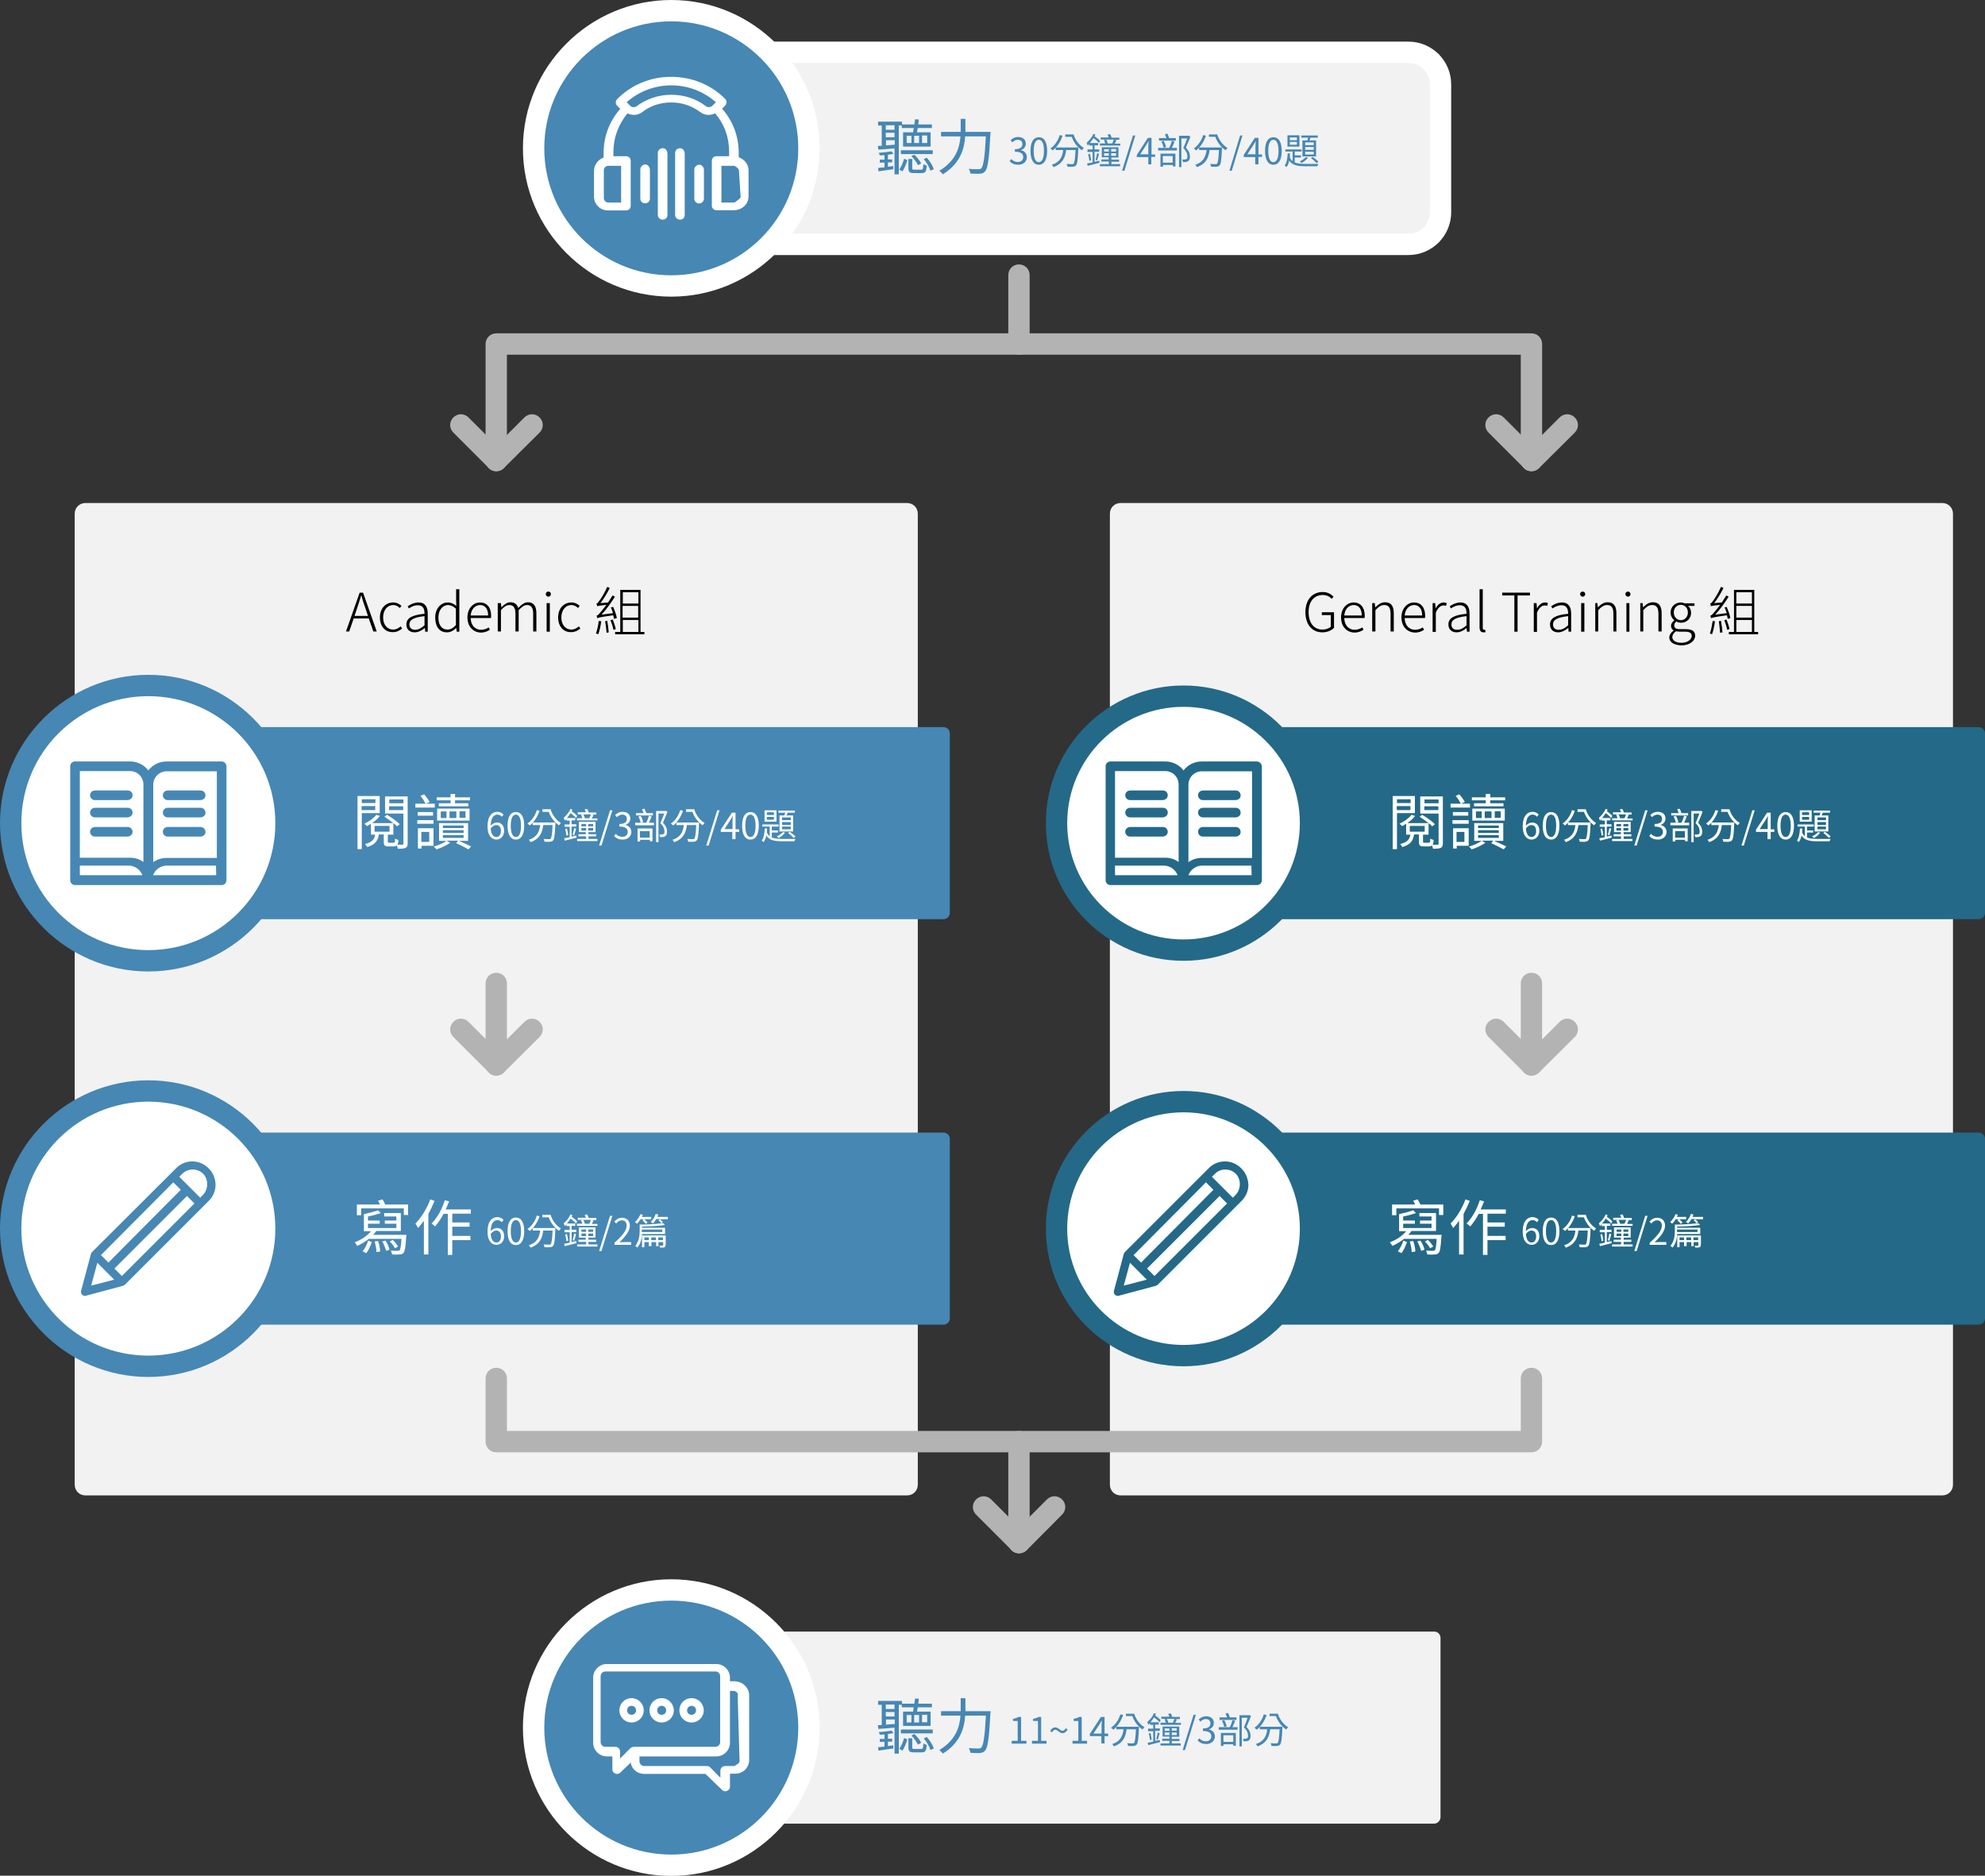 <?xml version="1.0" encoding="utf-8"?>
<!-- Generator: Adobe Illustrator 24.1.0, SVG Export Plug-In . SVG Version: 6.00 Build 0)  -->
<svg version="1.1" id="圖層_1" xmlns="http://www.w3.org/2000/svg" xmlns:xlink="http://www.w3.org/1999/xlink" x="0px" y="0px"
	 viewBox="0 0 930 878.9" style="enable-background:new 0 0 930 878.9;" xml:space="preserve">
<rect x="0" y="0" width="930" height="878.9" fill="#333333" stroke="none"/>
<style type="text/css">
	.st0{fill:#F2F2F2;}
	.st1{fill:#FFFFFF;}
	.st2{fill:#4687B4;}
	.st3{fill:#246988;}
	.st4{fill:#B3B3B3;}
</style>
<g>
	<g>
		<path class="st0" d="M671.9,854.5H283c-1.7,0-3-1.3-3-3v-84c0-1.7,1.3-3,3-3h388.9c1.7,0,3,1.3,3,3v84
			C674.9,853.1,673.5,854.5,671.9,854.5z"/>
	</g>
	<g>
		<path class="st0" d="M671.9,114.5H283c-1.7,0-3-1.3-3-3v-84c0-1.7,1.3-3,3-3h388.9c1.7,0,3,1.3,3,3v84
			C674.9,113.1,673.5,114.5,671.9,114.5z"/>
		<path class="st1" d="M659.9,119.5H295c-11,0-20-9-20-20v-60c0-11,9-20,20-20h364.9c11,0,20,9,20,20v60
			C679.9,110.5,670.9,119.5,659.9,119.5z M295,29.5c-5.5,0-10,4.5-10,10v60c0,5.5,4.5,10,10,10h364.9c5.5,0,10-4.5,10-10v-60
			c0-5.5-4.5-10-10-10H295z"/>
	</g>
	<g>
		<path class="st0" d="M910,700.7H525c-2.8,0-5-2.2-5-5v-455c0-2.8,2.2-5,5-5h385c2.8,0,5,2.2,5,5v455
			C915,698.5,912.8,700.7,910,700.7z"/>
	</g>
	<g>
		<path class="st0" d="M425,700.7H40c-2.8,0-5-2.2-5-5v-455c0-2.8,2.2-5,5-5h385c2.8,0,5,2.2,5,5v455
			C430,698.5,427.8,700.7,425,700.7z"/>
	</g>
	<g>
		<path class="st2" d="M442,430.7H38c-1.7,0-3-1.3-3-3v-84c0-1.7,1.3-3,3-3h404c1.7,0,3,1.3,3,3v84C445,429.4,443.7,430.7,442,430.7
			z"/>
	</g>
	<g>
		<path class="st3" d="M927,430.7H523c-1.7,0-3-1.3-3-3v-84c0-1.7,1.3-3,3-3h404c1.7,0,3,1.3,3,3v84
			C930,429.4,928.7,430.7,927,430.7z"/>
	</g>
	<g>
		<path class="st2" d="M442,620.7H38c-1.7,0-3-1.3-3-3v-84c0-1.7,1.3-3,3-3h404c1.7,0,3,1.3,3,3v84C445,619.4,443.7,620.7,442,620.7
			z"/>
	</g>
	<g>
		<path class="st3" d="M927,620.7H523c-1.7,0-3-1.3-3-3v-84c0-1.7,1.3-3,3-3h404c1.7,0,3,1.3,3,3v84
			C930,619.4,928.7,620.7,927,620.7z"/>
	</g>
	<g>
		<g>
			<g>
				<path class="st2" d="M314.5,133.9c-35.6,0-64.5-28.9-64.5-64.5S278.9,5,314.5,5c35.5,0,64.5,28.9,64.5,64.5
					S350,133.9,314.5,133.9z"/>
			</g>
			<g>
				<path class="st1" d="M314.5,10c32.8,0,59.5,26.6,59.5,59.5s-26.6,59.5-59.5,59.5S255,102.3,255,69.5S281.6,10,314.5,10 M314.5,0
					C276.2,0,245,31.2,245,69.5s31.2,69.5,69.5,69.5s69.5-31.2,69.5-69.5S352.8,0,314.5,0L314.5,0z"/>
			</g>
		</g>
		<g>
			<g>
				<g>
					<path class="st1" d="M346.1,73.7v-2.1c0-7.7-2.7-14.9-7.8-20.7l1.5-1.5c0.8-0.8,0.8-2.2,0-3C333.1,39.6,324,36,314.4,36
						c-9.6,0-18.6,3.7-25.3,10.5c-0.8,0.8-0.8,2.2,0,3l1.5,1.5c-5.1,5.8-7.8,13-7.8,20.7v2.1c-2.6,1-4.5,3.4-4.5,6.4v12
						c0,3.5,2.9,6.4,6.5,6.4h8.6c1.1,0,2.1-0.9,2.1-2.1V75.3c0-1.1-0.9-2.1-2.1-2.1h-6v-2.1c0-6.7,2.4-12.9,6.6-18
						c2.1,1.1,4.8,1,6.8-0.5c3.9-3.1,8.7-4.6,13.7-4.6c5,0,9.7,1.6,13.7,4.6c2,1.5,4.6,1.6,6.8,0.5c4.4,5,6.6,11.3,6.6,18v2.1h-6
						c-1.1,0-2.1,0.9-2.1,2.1v21.1c0,1.1,0.9,2.1,2.1,2.1h8.2c3.7,0,6.9-2.8,6.9-6.3V79.6C350.6,76.9,348.7,74.6,346.1,73.7z
						 M291,94.9h-6c-1.1,0-2.1-0.9-2.1-2.1v-13c0-1.1,0.9-2.1,2.1-2.1h6V94.9z M330.8,49.8c-4.7-3.6-10.4-5.4-16.3-5.4
						s-11.6,1.9-16.3,5.4c-0.9,0.6-2.2,0.5-2.9-0.2l-1.7-1.7c5.8-5.1,13.1-7.9,20.9-7.9c7.8,0,15.1,2.8,20.9,7.9l-1.7,1.7
						C333,50.3,331.7,50.4,330.8,49.8z M347,92.5c-0.8,1.1-2.9,2.4-2.9,2.4H338V77.7h6.1c0,0,2.1,1.1,2.1,2.2L347,92.5L347,92.5z"/>
				</g>
				<g>
					<path class="st1" d="M329.8,93.1l0-13.4c0-0.6-0.2-1.2-0.5-1.6c-1.5-2-4-0.4-4,1.3l0,13.7c0,0.5,0.1,1,0.5,1.4
						C327.3,96.3,329.8,95,329.8,93.1z"/>
				</g>
				<g>
					<path class="st1" d="M320.8,100.9l0-28.9c0-0.7-0.3-1.5-0.8-2c-1.5-1.4-3.7,0-3.7,1.5l0,29.1c0,0.7,0.2,1.3,0.7,1.7
						C318.6,103.7,320.8,102.6,320.8,100.9z"/>
				</g>
				<g>
					<path class="st1" d="M312.7,100.9V72c0-0.7-0.3-1.5-0.8-2c-1.5-1.4-3.7,0-3.7,1.5v29.1c0,0.7,0.2,1.3,0.7,1.7
						C310.4,103.7,312.7,102.6,312.7,100.9z"/>
				</g>
				<g>
					<path class="st1" d="M304.5,93.1V79.6c0-0.6-0.2-1.2-0.5-1.6c-1.5-2-4-0.4-4,1.3v13.8c0,0.9,0.5,1.7,1.4,2
						C303.1,95.7,304.5,94.6,304.5,93.1z"/>
				</g>
			</g>
		</g>
	</g>
	<g>
		<g>
			<g>
				<path class="st2" d="M314.5,873.9c-35.6,0-64.5-28.9-64.5-64.5s28.9-64.5,64.5-64.5c35.5,0,64.5,28.9,64.5,64.5
					S350,873.9,314.5,873.9z"/>
			</g>
			<g>
				<path class="st1" d="M314.5,750c32.8,0,59.5,26.6,59.5,59.5c0,32.8-26.6,59.5-59.5,59.5S255,842.3,255,809.5
					C255,776.6,281.6,750,314.5,750 M314.5,740c-38.3,0-69.5,31.2-69.5,69.5s31.2,69.5,69.5,69.5s69.5-31.2,69.5-69.5
					S352.8,740,314.5,740L314.5,740z"/>
			</g>
		</g>
		<g>
			<g>
				<g>
					<g>
						<g>
							<g>
								<path class="st1" d="M344.1,787.8H342v-1.7c0-3.5-2.9-6.4-6.4-6.4h-51.3c-3.5,0-6.4,2.9-6.4,6.4v30.5c0,3.5,2.9,6.4,6.4,6.4
									h2.6v6.1c0,0.9,0.6,1.7,1.5,2c0.8,0.3,1.6,0,2.2-0.5l4.9-4.7c0.4,3,3,5.3,6.3,5.3h28.7l7.8,7.5c0.6,0.6,1.4,0.8,2.2,0.5
									c0.9-0.3,1.5-1,1.5-2v-6.1h2.6c3.5,0,6.4-2.9,6.4-6.4v-30.6C350.8,790.6,347.8,787.8,344.1,787.8z M295.4,819.1L295.4,819.1
									l-4.9,4.9v-3.3c0-1.2-1-2.2-2.2-2.2h-4.7c-1.2,0-2.2-1-2.2-2.2v-30.9c0-1.2,1-2.2,2.2-2.2h51.6c1.2,0,2.2,1,2.2,2.2v30.9
									c0,1.2-1,2.2-2.2,2.2H297C296.4,818.5,295.8,818.8,295.4,819.1z M346.5,825.4c-0.4,1.2-2.5,2.1-2.5,2.1h-4.3
									c-1.2,0-2.2,1-2.2,2.2v3.3l-4.8-4.9c-0.4-0.4-0.9-0.6-1.5-0.6h-29.4c-1.2,0-2.2-1-2.2-2.2V823h36c3.5,0,6.4-2.9,6.4-6.4
									v-24.3h2.1c0,0,2.2,0.9,1.5,2.1L346.5,825.4L346.5,825.4z"/>
							</g>
						</g>
					</g>
				</g>
				<g>
					<g>
						<path class="st1" d="M295.9,799.3c1.2,0,2.1,0.9,2.1,2.1s-0.9,2.1-2.1,2.1s-2.1-0.9-2.1-2.1S294.7,799.3,295.9,799.3
							 M295.9,795.7c-3.2,0-5.7,2.5-5.7,5.7c0,3.2,2.5,5.7,5.7,5.7s5.7-2.5,5.7-5.7C301.6,798.2,299,795.7,295.9,795.7L295.9,795.7z
							"/>
					</g>
					<g>
						<path class="st1" d="M310,799.3c1.2,0,2.1,0.9,2.1,2.1s-0.9,2.1-2.1,2.1s-2.1-0.9-2.1-2.1S308.8,799.3,310,799.3 M310,795.7
							c-3.2,0-5.7,2.5-5.7,5.7c0,3.2,2.5,5.7,5.7,5.7s5.7-2.5,5.7-5.7C315.6,798.2,313.1,795.7,310,795.7L310,795.7z"/>
					</g>
					<g>
						<path class="st1" d="M324,799.3c1.2,0,2.1,0.9,2.1,2.1s-0.9,2.1-2.1,2.1s-2.1-0.9-2.1-2.1S322.9,799.3,324,799.3 M324,795.7
							c-3.2,0-5.7,2.5-5.7,5.7c0,3.2,2.5,5.7,5.7,5.7s5.7-2.5,5.7-5.7C329.7,798.2,327.2,795.7,324,795.7L324,795.7z"/>
					</g>
				</g>
			</g>
		</g>
	</g>
	<g>
		<path d="M172.8,289.8h-7.1l-2.1,6.1h-1.5l6.4-18.2h1.6l6.4,18.2h-1.6L172.8,289.8z M172.4,288.6l-1.1-3.3c-0.8-2.1-1.4-4.1-2-6.3
			h-0.1c-0.6,2.2-1.3,4.1-2,6.3l-1.1,3.3H172.4z"/>
		<path d="M178,289.3c0-4.5,2.9-7,6.2-7c1.8,0,3,0.8,3.9,1.6l-0.8,1c-0.8-0.8-1.8-1.4-3.1-1.4c-2.7,0-4.7,2.4-4.7,5.8
			s1.9,5.7,4.7,5.7c1.4,0,2.6-0.7,3.5-1.5l0.7,1c-1.1,1-2.6,1.7-4.3,1.7C180.6,296.3,178,293.7,178,289.3z"/>
		<path d="M190.4,292.6c0-3,2.6-4.4,8.5-5c0-2-0.5-4-3.1-4c-1.8,0-3.3,0.8-4.2,1.5l-0.6-1c1-0.7,2.9-1.8,5.1-1.8
			c3.2,0,4.3,2.3,4.3,5.2v8.5h-1.2l-0.1-1.7h-0.1c-1.4,1.1-3,2-4.7,2C192.1,296.3,190.4,295.1,190.4,292.6z M198.9,293v-4.3
			c-5.3,0.6-7.1,1.8-7.1,3.9c0,1.8,1.3,2.5,2.7,2.5C196,295.1,197.3,294.4,198.9,293z"/>
		<path d="M203.9,289.3c0-4.3,2.8-7,5.9-7c1.6,0,2.7,0.6,4,1.6l-0.1-2.4v-5.4h1.5V296h-1.2l-0.2-1.7h-0.1c-1.1,1.1-2.6,2-4.3,2
			C206,296.3,203.9,293.8,203.9,289.3z M213.6,292.9v-7.7c-1.4-1.2-2.5-1.7-3.7-1.7c-2.6,0-4.5,2.5-4.5,5.8c0,3.5,1.5,5.7,4.2,5.7
			C211.1,295,212.3,294.3,213.6,292.9z"/>
		<path d="M219,289.3c0-4.3,2.8-7,5.9-7c3.2,0,5.2,2.3,5.2,6.2c0,0.4,0,0.7-0.1,1.1h-9.5c0.1,3.3,2,5.5,4.9,5.5
			c1.4,0,2.6-0.5,3.6-1.1l0.5,1.1c-1.1,0.7-2.3,1.3-4.3,1.3C221.8,296.3,219,293.7,219,289.3z M228.7,288.4c0-3.2-1.5-4.9-3.8-4.9
			c-2.2,0-4.1,1.8-4.4,4.9H228.7z"/>
		<path d="M233.5,282.6h1.2l0.2,2h0c1.2-1.3,2.7-2.4,4.2-2.4c2.1,0,3.2,1.1,3.7,2.7c1.5-1.6,3-2.7,4.5-2.7c2.7,0,4,1.7,4,5.2v8.5
			h-1.5v-8.3c0-2.8-0.9-4.1-2.9-4.1c-1.2,0-2.4,0.8-3.9,2.4v10h-1.5v-8.3c0-2.8-0.9-4.1-2.9-4.1c-1.2,0-2.5,0.8-3.9,2.4v10h-1.5
			V282.6z"/>
		<path d="M255.7,278.4c0-0.8,0.6-1.2,1.2-1.2c0.7,0,1.2,0.4,1.2,1.2c0,0.7-0.6,1.2-1.2,1.2C256.2,279.5,255.7,279,255.7,278.4z
			 M256.1,282.6h1.5V296h-1.5V282.6z"/>
		<path d="M261.5,289.3c0-4.5,2.9-7,6.2-7c1.8,0,3,0.8,3.9,1.6l-0.8,1c-0.8-0.8-1.8-1.4-3.1-1.4c-2.7,0-4.7,2.4-4.7,5.8
			s1.9,5.7,4.7,5.7c1.4,0,2.6-0.7,3.5-1.5l0.7,1c-1.2,1-2.6,1.7-4.3,1.7C264.1,296.3,261.5,293.7,261.5,289.3z"/>
		<path d="M281.7,291.1c-0.3,2.2-0.8,4.5-1.4,6.1c-0.2-0.1-0.7-0.3-1.1-0.4c0.6-1.6,1.1-3.8,1.3-5.8L281.7,291.1z M287.7,290
			c-0.1-0.4-0.2-1-0.4-1.7c-6.3,0.9-7,1.1-7.4,1.4c-0.1-0.3-0.3-0.9-0.4-1.2c0.5-0.1,1.1-0.7,1.9-1.7c0.5-0.5,1.5-1.8,2.7-3.4
			c-3.4,0.4-4,0.5-4.3,0.7c0-0.3-0.2-0.9-0.4-1.2c0.4-0.1,0.9-0.6,1.4-1.4c0.6-0.7,2.5-3.7,3.7-6.5l1.2,0.5
			c-1.3,2.5-2.8,5.1-4.4,7.1l3.6-0.3c0.7-1.1,1.4-2.2,2.1-3.3l1.1,0.6c-2,3.1-4.1,6.1-6.3,8.4l5.4-0.7c-0.3-0.9-0.6-1.8-1-2.7
			l1.1-0.2c0.7,1.7,1.5,3.9,1.7,5.2L287.7,290z M284.5,290.9c0.3,1.7,0.6,3.9,0.7,5.4l-1,0.2c-0.1-1.5-0.4-3.7-0.7-5.4L284.5,290.9z
			 M287.1,290.3c0.5,1.4,1.2,3.3,1.4,4.5l-1.1,0.3c-0.2-1.2-0.8-3.1-1.4-4.5L287.1,290.3z M301.9,296.1v1.1h-13.7v-1.1h2.4v-19.7
			h9.5v19.7H301.9z M291.8,277.5v5.3h7.3v-5.3H291.8z M299,283.9h-7.3v5.5h7.3V283.9z M291.8,296.1h7.3v-5.6h-7.3V296.1z"/>
	</g>
	<g>
		<g>
			<path class="st2" d="M421.1,58.7v23h-2V69.5c-2.7,0.3-5.4,0.5-7.6,0.6l-0.2-1.7l1.8-0.1v-9.5h-1.7v-1.8h11.2l0,1.3h5.8
				c0.1-0.8,0.2-1.7,0.3-2.4l1.8,0.1c-0.1,0.7-0.2,1.5-0.3,2.3h6.4v1.7H430c-0.1,0.7-0.3,1.4-0.4,2h6.4v6.7h-12.9V62h4.7
				c0.1-0.6,0.2-1.3,0.3-2h-5.6v-1.2H421.1z M418.6,72.1c-0.8,0.1-1.6,0.3-2.6,0.4v2.2h2v1.4h-2v2c0.8-0.1,1.6-0.2,2.5-0.3l0,1.5
				c-2.5,0.3-4.9,0.7-6.9,1l-0.2-1.6c0.9-0.1,1.9-0.2,3-0.3v-2.2h-2.2v-1.4h2.2v-2.1c-0.8,0.1-1.5,0.1-2.2,0.1
				c-0.1-0.3-0.3-0.9-0.5-1.2c2-0.1,4.5-0.4,6-0.7L418.6,72.1z M419.1,58.7h-4.1v2.1h4.1V58.7z M419.1,62.2h-4.1v2.1h4.1V62.2z
				 M415.1,68.1c1.3-0.1,2.6-0.2,4.1-0.3v-2.1h-4.1V68.1z M421.3,79.4c1-1.2,1.8-3.4,2.3-5l1.5,0.6c-0.5,1.7-1.3,3.9-2.3,5.3
				L421.3,79.4z M437,72.2h-14.9v-1.8H437V72.2z M427,63.6h-2.2V67h2.2V63.6z M431.6,79.5c0.8,0,0.9-0.3,1-2.6
				c0.4,0.3,1.1,0.6,1.6,0.7c-0.2,2.9-0.7,3.5-2.4,3.5h-3.5c-2.1,0-2.7-0.5-2.7-2.3v-4.3h1.8v4.3c0,0.6,0.1,0.7,1,0.7H431.6z
				 M428.4,72.5c1.3,1.2,2.7,3,3.2,4.1l-1.5,0.8c-0.6-1.2-1.9-3.1-3.1-4.3L428.4,72.5z M430.6,63.6h-2.3V67h2.3V63.6z M432,67h2.4
				v-3.5H432V67z M434.2,73.9c1.5,1.6,2.8,3.8,3.3,5.4l-1.6,0.7c-0.4-1.6-1.7-3.8-3.1-5.4L434.2,73.9z"/>
			<path class="st2" d="M464.1,61.9c0,0,0,0.8-0.1,1.1c-0.6,11.6-1.2,15.9-2.5,17.3c-0.7,0.8-1.3,1-2.4,1.1c-1,0.1-2.8,0-4.5-0.1
				c0-0.6-0.3-1.5-0.7-2.2c1.9,0.2,3.8,0.2,4.5,0.2c0.6,0,1-0.1,1.3-0.4c1-1,1.7-5,2.2-15h-9.7c-0.4,5.9-2.3,12.7-10.5,17.8
				c-0.3-0.5-1.1-1.3-1.6-1.7c7.7-4.6,9.5-10.8,9.9-16.1h-9.1v-2.1h9.2c0-0.4,0-0.8,0-1.2v-4.9h2.2v4.9c0,0.4,0,0.8,0,1.2H464.1z"/>
		</g>
		<g>
			<path class="st2" d="M473,75.5l0.8-1c0.7,0.8,1.7,1.4,3.1,1.4c1.5,0,2.5-0.9,2.5-2.3c0-1.5-1-2.5-3.9-2.5v-1.2
				c2.6,0,3.5-1,3.5-2.4c0-1.2-0.8-2-2.1-2c-1,0-1.9,0.5-2.6,1.2l-0.8-1c0.9-0.9,2-1.5,3.5-1.5c2.1,0,3.6,1.1,3.6,3.1
				c0,1.5-0.9,2.5-2.2,3v0.1c1.5,0.3,2.7,1.5,2.7,3.2c0,2.2-1.8,3.6-4,3.6C475,77.2,473.8,76.4,473,75.5z"/>
			<path class="st2" d="M482.8,70.7c0-4.3,1.5-6.4,3.9-6.4c2.4,0,3.9,2.1,3.9,6.4c0,4.3-1.5,6.5-3.9,6.5
				C484.3,77.2,482.8,75,482.8,70.7z M489.1,70.7c0-3.6-0.9-5.2-2.4-5.2c-1.4,0-2.4,1.5-2.4,5.2c0,3.7,1,5.3,2.4,5.3
				C488.1,75.9,489.1,74.4,489.1,70.7z"/>
			<path class="st2" d="M497.8,63.6c-0.9,2.9-2.6,5.3-4.6,6.9c-0.2-0.3-0.7-0.7-1.1-0.9c2-1.4,3.6-3.6,4.4-6.3L497.8,63.6z
				 M505.2,69.1c0,0,0,0.4,0,0.6c-0.2,5.2-0.5,7.2-1.1,7.8c-0.4,0.4-0.7,0.5-1.3,0.6c-0.5,0.1-1.6,0-2.7,0c0-0.4-0.2-0.9-0.4-1.3
				c1.1,0.1,2.1,0.1,2.6,0.1c0.4,0,0.5,0,0.7-0.2c0.4-0.4,0.7-2.1,0.9-6.4h-4.4c-0.4,3.4-1.6,6.4-5.9,8c-0.2-0.3-0.5-0.8-0.8-1.1
				c4-1.3,5-4,5.3-6.9h-3.5v-1.2H505.2z M503,63c0.8,2.7,2.7,5.1,4.8,6.3c-0.3,0.3-0.7,0.8-0.9,1.1c-2.1-1.4-3.9-3.7-4.8-6.3h-3V63
				H503z"/>
			<path class="st2" d="M515,75.3l0.1,1c-1.9,0.5-4,1-5.5,1.4l-0.3-1.1c0.7-0.1,1.6-0.3,2.6-0.5v-4.9h-2.4V70h2.4v-1.8h-1.5v-0.7
				c-0.3,0.3-0.5,0.5-0.8,0.7c-0.1-0.3-0.3-1-0.5-1.3c1.2-1,2.5-2.6,3.2-4.2l0.9,0.4c-0.1,0.2-0.2,0.5-0.4,0.7c1,0.7,2,1.5,2.6,2.2
				l-0.5,1c-0.6-0.7-1.6-1.6-2.6-2.3c-0.5,0.8-1.1,1.6-1.7,2.3h3.9v1.1h-1.7V70h2.2v1.1h-2.2v4.7L515,75.3z M510.6,72
				c0.3,1,0.5,2.3,0.6,3.1l-0.8,0.3c-0.1-0.8-0.3-2.2-0.6-3.1L510.6,72z M513.3,74.9c0.2-0.8,0.6-2.2,0.7-3.1l0.9,0.3
				c-0.3,1.1-0.6,2.3-0.9,3.1L513.3,74.9z M520.6,76.9h4.2v1h-9.5v-1h4.2v-1.2H516v-1h3.4v-1h-3.2V69h7.8v4.8h-3.3v1h3.6v1h-3.6
				V76.9z M524.9,67.2v1h-9.6v-1h2.5c-0.1-0.5-0.3-1.1-0.6-1.6l1.1-0.2c0.3,0.5,0.6,1.3,0.7,1.7l-0.4,0.1h2.5
				c0.3-0.6,0.6-1.3,0.7-1.8h-6.1v-1h3.8c-0.2-0.4-0.4-1-0.6-1.3l1.1-0.3c0.4,0.5,0.7,1.2,0.8,1.7h3.6v1H522l1.1,0.2
				c-0.3,0.5-0.6,1.1-0.8,1.6H524.9z M517.3,71h2.2v-1.1h-2.2V71z M517.3,73h2.2v-1.2h-2.2V73z M522.9,69.8h-2.3V71h2.3V69.8z
				 M522.9,71.8h-2.3V73h2.3V71.8z"/>
			<path class="st2" d="M530.8,63.5h1.1L526.8,80h-1.1L530.8,63.5z"/>
			<path class="st2" d="M541.1,73.5h-1.7V77H538v-3.4h-5.4v-1l5.2-8h1.7v7.8h1.7V73.5z M538,72.3v-3.8c0-0.6,0.1-1.6,0.1-2.3H538
				c-0.3,0.6-0.6,1.2-1,1.8l-2.8,4.3H538z"/>
			<path class="st2" d="M550.3,66.3c-0.4,1-0.8,2.1-1.3,3h2.4v1.2h-8.8v-1.2h5.2c0.5-1,1-2.3,1.2-3.3L550.3,66.3z M551,65.9h-8v-1.2
				h3.5c-0.2-0.6-0.5-1.2-0.7-1.8l1.1-0.3c0.4,0.7,0.7,1.5,0.9,2.1h3.1V65.9z M543.6,72h7.1v6h-1.2v-0.7h-4.6v0.8h-1.2V72z
				 M545.2,69.2c-0.2-0.8-0.6-2-1.1-2.9l1.1-0.3c0.5,0.9,1,2.1,1.1,2.9L545.2,69.2z M544.8,73.1v3.1h4.6v-3.1H544.8z M557.7,64.1
				c-0.6,1.5-1.4,3.5-2.1,5.1c1.5,1.6,1.9,2.9,1.9,4.1c0,1-0.2,1.8-0.8,2.2c-0.3,0.2-0.7,0.3-1.1,0.4c-0.4,0.1-1,0.1-1.4,0
				c0-0.3-0.1-0.8-0.3-1.2c0.5,0.1,1,0.1,1.3,0c0.3,0,0.5-0.1,0.7-0.2c0.3-0.2,0.5-0.7,0.4-1.3c0-1.1-0.4-2.3-1.9-3.8
				c0.6-1.4,1.3-3.2,1.8-4.5h-2.7v13.4h-1.1V63.6h4.4l0.2-0.1L557.7,64.1z"/>
			<path class="st2" d="M565,63.6c-1,2.9-2.6,5.3-4.6,6.9c-0.2-0.3-0.8-0.7-1.1-0.9c2-1.4,3.6-3.6,4.4-6.3L565,63.6z M572.5,69.1
				c0,0,0,0.4,0,0.6c-0.2,5.2-0.5,7.2-1.1,7.8c-0.4,0.4-0.7,0.5-1.3,0.6c-0.5,0.1-1.6,0-2.7,0c0-0.4-0.2-0.9-0.4-1.3
				c1.1,0.1,2.1,0.1,2.5,0.1c0.4,0,0.5,0,0.7-0.2c0.4-0.4,0.7-2.1,0.9-6.4h-4.4c-0.4,3.4-1.5,6.4-5.9,8c-0.2-0.3-0.5-0.8-0.8-1.1
				c4-1.3,4.9-4,5.3-6.9h-3.5v-1.2H572.5z M570.3,63c0.8,2.7,2.7,5.1,4.8,6.3c-0.3,0.3-0.7,0.8-0.9,1.1c-2.1-1.4-3.9-3.7-4.8-6.3h-3
				V63H570.3z"/>
			<path class="st2" d="M581,63.5h1.1L577.1,80h-1.1L581,63.5z"/>
			<path class="st2" d="M591.3,73.5h-1.7V77h-1.5v-3.4h-5.4v-1l5.2-8h1.7v7.8h1.7V73.5z M588.2,72.3v-3.8c0-0.6,0.1-1.6,0.1-2.3
				h-0.1c-0.3,0.6-0.6,1.2-1,1.8l-2.8,4.3H588.2z"/>
			<path class="st2" d="M592.7,70.7c0-4.3,1.5-6.4,3.9-6.4c2.4,0,3.9,2.1,3.9,6.4c0,4.3-1.5,6.5-3.9,6.5
				C594.2,77.2,592.7,75,592.7,70.7z M599,70.7c0-3.6-1-5.2-2.4-5.2c-1.4,0-2.4,1.5-2.4,5.2c0,3.7,1,5.3,2.4,5.3
				C598,75.9,599,74.4,599,70.7z"/>
			<path class="st2" d="M606.6,76.1c1.3,0.6,3.1,0.7,5.2,0.7c0.8,0,4.9,0,5.9,0c-0.2,0.3-0.4,0.7-0.5,1.1h-5.5
				c-3.7,0-6.2-0.4-7.7-2.7c-0.2,1.2-0.6,2.3-1.3,3.1c-0.2-0.2-0.5-0.6-0.8-0.8c1-1.2,1.3-3.5,1.4-5.6h1.1c0,0.6-0.1,1.3-0.1,1.9
				c0.3,0.7,0.7,1.2,1.3,1.7V71h-3.4v-1h7.6v1h-3.2v1.8h2.9v1h-2.9V76.1z M608.8,68.7h-5.6v-5.3h5.6V68.7z M607.6,64.4h-3.3v1.3h3.3
				V64.4z M607.6,66.5h-3.3v1.3h3.3V66.5z M612.8,73.9c-0.7,0.9-1.9,1.9-3,2.5c-0.2-0.2-0.6-0.6-0.8-0.8c1.1-0.5,2.2-1.3,2.8-2
				L612.8,73.9z M612.5,65.8c0.1-0.4,0.3-0.9,0.4-1.3h-3.2v-1h7.7v1H614c-0.2,0.4-0.3,0.9-0.5,1.3h3.1v7.5h-6.4v-7.5H612.5z
				 M615.5,66.7h-4V68h4V66.7z M615.5,68.9h-4v1.3h4V68.9z M615.5,71.1h-4v1.3h4V71.1z M615,73.6c1,0.6,2.1,1.5,2.7,2.2l-0.9,0.6
				c-0.6-0.7-1.7-1.7-2.6-2.3L615,73.6z"/>
		</g>
	</g>
	<g>
		<g>
			<path class="st1" d="M169.5,381.1v16.8h-2V373h10.4v8H169.5z M169.5,374.5v1.8h6.4v-1.8H169.5z M175.8,379.6v-1.9h-6.4v1.9H175.8
				z M191,395.2c0,1.2-0.3,1.7-1,2.1c-0.7,0.3-1.9,0.4-3.6,0.4c-0.1-0.4-0.3-1.1-0.5-1.6c-0.3,0.3-0.8,0.5-1.4,0.5h-2.5
				c-1.8,0-2.2-0.5-2.2-2.2V391h-2.3c-0.4,3-1.8,4.8-5.5,5.9c-0.2-0.5-0.7-1.1-1-1.4c3.3-0.8,4.4-2.2,4.8-4.4h-2V386
				c-0.7,0.4-1.3,0.8-1.9,1.1c-0.3-0.4-0.9-0.8-1.2-1.1c2.1-1,4.5-2.7,5.6-4.2l1.7,0.5c-0.9,1.2-2.2,2.4-3.7,3.4h10
				c-1.2-1-2.8-2.1-4.2-3l1.2-0.9c2.1,1.2,4.7,3.1,6,4.4l-1.3,1c-0.4-0.5-1-1-1.7-1.5v5.4h-2.6v3.2c0,0.6,0.1,0.6,0.7,0.6h2
				c0.5,0,0.7-0.2,0.7-2c0.3,0.3,1,0.5,1.6,0.7c-0.1,1-0.2,1.7-0.5,2.2c1.1,0,2,0,2.3,0c0.4,0,0.5-0.1,0.5-0.5v-14.1h-8.6v-8H191
				V395.2z M175.5,389.7h7V387h-7V389.7z M182.4,374.6v1.8h6.6v-1.8H182.4z M188.9,379.6v-1.8h-6.6v1.8H188.9z"/>
			<path class="st1" d="M203.7,378.4h-9.1v-1.8h9.1V378.4z M203.1,386h-7.6v-1.7h7.6V386z M203,396.3h-5.5v1.3h-1.7v-9.5h7.3V396.3z
				 M195.7,382.2v-1.7h7.2v1.7H195.7z M199.4,376.6c-0.5-1-1.5-2.6-2.4-3.7l1.7-0.7c1,1.1,2.1,2.6,2.6,3.6L199.4,376.6z
				 M197.4,389.8v4.7h3.7v-4.7H197.4z M214.8,393.9c2.1,0.9,4.4,2,5.9,2.7l-1.2,1.4c-1.4-0.8-3.7-2-5.8-2.9l0.9-1.2h-5.4l1.7,1
				c-1.6,1.2-4.3,2.4-6.4,3.1c-0.3-0.4-0.9-1-1.3-1.3c2.1-0.6,4.7-1.7,6-2.7h-3.5v-8.3h13.6v8.3H214.8z M211.1,375h-6.5v-1.4h6.5
				V372h2.1v1.6h7v1.4h-7v1.4h6.2v1.4h-13.8v-1.4h5.5V375z M204.8,378.9h15.2v5.6h-15.2V378.9z M206.5,383.3h2.7v-3.1h-2.7V383.3z
				 M207.5,388h9.7v-1.2h-9.7V388z M207.5,390.3h9.7V389h-9.7V390.3z M207.5,392.6h9.7v-1.3h-9.7V392.6z M213.8,383.3v-3.1h-3.2v3.1
				H213.8z M218.1,380.1h-2.8v3.1h2.8V380.1z"/>
		</g>
		<g>
			<path class="st1" d="M235.1,382.7c-0.5-0.6-1.2-1-2-1c-1.7,0-3.1,1.3-3.2,5.2c0.8-0.9,1.9-1.5,2.8-1.5c2.1,0,3.5,1.3,3.5,3.9
				c0,2.4-1.6,4.1-3.6,4.1c-2.4,0-4.2-2.1-4.2-6.2c0-4.9,2.2-6.8,4.6-6.8c1.3,0,2.2,0.5,2.9,1.3L235.1,382.7z M234.7,389.4
				c0-1.7-0.7-2.8-2.2-2.8c-0.8,0-1.7,0.4-2.6,1.6c0.2,2.6,1.1,4,2.7,4C233.8,392.2,234.7,391.1,234.7,389.4z"/>
			<path class="st1" d="M237.8,386.9c0-4.3,1.5-6.4,3.9-6.4c2.4,0,3.9,2.1,3.9,6.4c0,4.3-1.5,6.5-3.9,6.5
				C239.3,393.4,237.8,391.3,237.8,386.9z M244.1,386.9c0-3.6-1-5.2-2.4-5.2c-1.4,0-2.4,1.5-2.4,5.2c0,3.7,1,5.3,2.4,5.3
				C243.1,392.2,244.1,390.6,244.1,386.9z"/>
			<path class="st1" d="M252.8,379.9c-1,2.9-2.6,5.3-4.6,6.9c-0.2-0.3-0.7-0.7-1.1-0.9c2-1.4,3.6-3.6,4.4-6.3L252.8,379.9z
				 M260.2,385.4c0,0,0,0.4,0,0.6c-0.2,5.2-0.5,7.2-1.1,7.8c-0.4,0.4-0.7,0.5-1.3,0.6c-0.5,0.1-1.6,0-2.7,0c0-0.4-0.2-0.9-0.4-1.3
				c1.1,0.1,2.1,0.1,2.6,0.1c0.4,0,0.5,0,0.7-0.2c0.4-0.4,0.7-2.1,0.9-6.4h-4.4c-0.4,3.4-1.5,6.4-5.9,8c-0.2-0.3-0.5-0.8-0.8-1.1
				c4-1.3,4.9-4,5.3-6.9h-3.5v-1.2H260.2z M258,379.3c0.8,2.7,2.7,5.1,4.8,6.3c-0.3,0.3-0.7,0.8-0.9,1.1c-2.1-1.4-3.9-3.7-4.8-6.3
				h-3v-1.2H258z"/>
			<path class="st1" d="M270,391.5l0.1,1c-1.9,0.5-4,1-5.5,1.4l-0.3-1.1c0.7-0.1,1.6-0.3,2.6-0.5v-4.9h-2.4v-1.1h2.4v-1.8h-1.5v-0.7
				c-0.3,0.3-0.5,0.5-0.8,0.7c-0.1-0.3-0.3-1-0.5-1.3c1.2-1,2.5-2.6,3.2-4.2l0.9,0.4c-0.1,0.2-0.2,0.5-0.4,0.7c1,0.7,2,1.5,2.6,2.2
				l-0.5,1c-0.6-0.7-1.6-1.6-2.6-2.3c-0.5,0.8-1.1,1.6-1.7,2.3h3.9v1.1h-1.7v1.8h2.2v1.1h-2.2v4.7L270,391.5z M265.6,388.2
				c0.3,1,0.5,2.3,0.6,3.1l-0.8,0.3c-0.1-0.8-0.3-2.2-0.6-3.1L265.6,388.2z M268.3,391.1c0.2-0.8,0.6-2.2,0.7-3.1l0.9,0.3
				c-0.3,1.1-0.6,2.3-0.9,3.1L268.3,391.1z M275.7,393.1h4.2v1h-9.5v-1h4.2v-1.2H271v-1h3.4v-1h-3.2v-4.8h7.8v4.8h-3.3v1h3.6v1h-3.6
				V393.1z M279.9,383.4v1h-9.6v-1h2.5c-0.1-0.5-0.3-1.1-0.6-1.6l1.1-0.2c0.3,0.5,0.6,1.3,0.7,1.7l-0.4,0.1h2.5
				c0.3-0.6,0.6-1.3,0.7-1.8h-6.1v-1h3.8c-0.2-0.4-0.4-1-0.6-1.3l1.1-0.3c0.4,0.5,0.7,1.2,0.8,1.7h3.6v1H277l1.1,0.2
				c-0.3,0.5-0.6,1.1-0.8,1.6H279.9z M272.4,387.2h2.2v-1.1h-2.2V387.2z M272.4,389.2h2.2V388h-2.2V389.2z M277.9,386.1h-2.3v1.1
				h2.3V386.1z M277.9,388h-2.3v1.2h2.3V388z"/>
			<path class="st1" d="M285.8,379.7h1.1l-5.1,16.5h-1.1L285.8,379.7z"/>
			<path class="st1" d="M287.7,391.7l0.8-1c0.7,0.8,1.7,1.4,3.1,1.4c1.5,0,2.5-0.9,2.5-2.3c0-1.5-1-2.5-3.9-2.5v-1.2
				c2.6,0,3.5-1,3.5-2.4c0-1.2-0.8-2-2.1-2c-1,0-1.9,0.5-2.6,1.2l-0.8-1c0.9-0.9,2-1.5,3.5-1.5c2.1,0,3.6,1.1,3.6,3.1
				c0,1.5-0.9,2.5-2.2,3v0.1c1.5,0.3,2.7,1.5,2.7,3.2c0,2.2-1.8,3.6-4,3.6C289.7,393.4,288.5,392.6,287.7,391.7z"/>
			<path class="st1" d="M305.3,382.5c-0.4,1-0.8,2.1-1.3,3h2.4v1.2h-8.8v-1.2h5.2c0.5-1,1-2.3,1.2-3.3L305.3,382.5z M306,382.1h-8
				V381h3.5c-0.2-0.6-0.5-1.2-0.7-1.8l1.1-0.3c0.4,0.7,0.7,1.5,0.9,2.1h3.1V382.1z M298.6,388.2h7.1v6h-1.2v-0.7h-4.6v0.8h-1.2
				V388.2z M300.2,385.5c-0.2-0.8-0.6-2-1.1-2.9l1.1-0.3c0.5,0.9,1,2.1,1.1,2.9L300.2,385.5z M299.8,389.4v3.1h4.6v-3.1H299.8z
				 M312.7,380.4c-0.6,1.5-1.4,3.5-2.1,5.1c1.5,1.6,1.9,2.9,1.9,4.1c0,1-0.2,1.8-0.8,2.2c-0.3,0.2-0.7,0.3-1.1,0.4
				c-0.4,0.1-1,0.1-1.4,0c0-0.3-0.1-0.8-0.3-1.2c0.5,0.1,1,0.1,1.3,0c0.3,0,0.5-0.1,0.7-0.2c0.3-0.2,0.5-0.7,0.4-1.3
				c0-1.1-0.4-2.3-1.9-3.8c0.6-1.4,1.3-3.2,1.8-4.5h-2.7v13.4h-1.1v-14.6h4.4l0.2-0.1L312.7,380.4z"/>
			<path class="st1" d="M320,379.9c-1,2.9-2.6,5.3-4.6,6.9c-0.2-0.3-0.7-0.7-1.1-0.9c2-1.4,3.6-3.6,4.4-6.3L320,379.9z M327.5,385.4
				c0,0,0,0.4,0,0.6c-0.2,5.2-0.5,7.2-1.1,7.8c-0.4,0.4-0.7,0.5-1.3,0.6c-0.5,0.1-1.6,0-2.7,0c0-0.4-0.2-0.9-0.4-1.3
				c1.1,0.1,2.1,0.1,2.6,0.1c0.4,0,0.5,0,0.7-0.2c0.4-0.4,0.7-2.1,0.9-6.4h-4.4c-0.4,3.4-1.5,6.4-5.9,8c-0.2-0.3-0.5-0.8-0.8-1.1
				c4-1.3,4.9-4,5.3-6.9h-3.5v-1.2H327.5z M325.3,379.3c0.8,2.7,2.7,5.1,4.8,6.3c-0.3,0.3-0.7,0.8-0.9,1.1c-2.1-1.4-3.9-3.7-4.8-6.3
				h-3v-1.2H325.3z"/>
			<path class="st1" d="M336,379.7h1.1l-5.1,16.5h-1.1L336,379.7z"/>
			<path class="st1" d="M346.3,389.8h-1.7v3.4h-1.5v-3.4h-5.4v-1l5.2-8h1.7v7.8h1.7V389.8z M343.2,388.5v-3.8c0-0.6,0.1-1.6,0.1-2.3
				h-0.1c-0.3,0.6-0.6,1.2-1,1.8l-2.8,4.3H343.2z"/>
			<path class="st1" d="M347.7,386.9c0-4.3,1.5-6.4,3.9-6.4c2.4,0,3.9,2.1,3.9,6.4c0,4.3-1.5,6.5-3.9,6.5
				C349.2,393.4,347.7,391.3,347.7,386.9z M354,386.9c0-3.6-1-5.2-2.4-5.2c-1.4,0-2.4,1.5-2.4,5.2c0,3.7,1,5.3,2.4,5.3
				C353,392.2,354,390.6,354,386.9z"/>
			<path class="st1" d="M361.6,392.4c1.3,0.6,3.1,0.7,5.2,0.7c0.7,0,4.9,0,5.9,0c-0.2,0.3-0.4,0.7-0.5,1.1h-5.5
				c-3.7,0-6.2-0.4-7.7-2.7c-0.2,1.2-0.6,2.3-1.3,3.1c-0.2-0.2-0.5-0.6-0.8-0.8c1-1.2,1.3-3.5,1.4-5.6h1.1c0,0.6-0.1,1.3-0.1,1.9
				c0.3,0.7,0.7,1.2,1.3,1.7v-4.5h-3.4v-1h7.6v1h-3.2v1.8h2.9v1h-2.9V392.4z M363.8,385h-5.6v-5.3h5.6V385z M362.6,380.6h-3.3v1.3
				h3.3V380.6z M362.6,382.8h-3.3v1.3h3.3V382.8z M367.8,390.2c-0.7,0.9-1.9,1.9-3,2.5c-0.2-0.2-0.6-0.6-0.8-0.8
				c1.1-0.5,2.2-1.3,2.8-2L367.8,390.2z M367.5,382.1c0.1-0.4,0.3-0.9,0.4-1.3h-3.2v-1h7.7v1H369c-0.2,0.4-0.3,0.9-0.5,1.3h3.1v7.5
				h-6.4v-7.5H367.5z M370.5,383h-4.1v1.3h4.1V383z M370.5,385.2h-4.1v1.3h4.1V385.2z M370.5,387.3h-4.1v1.3h4.1V387.3z M370,389.8
				c1,0.6,2.1,1.5,2.7,2.2l-0.9,0.6c-0.6-0.7-1.7-1.7-2.6-2.3L370,389.8z"/>
		</g>
	</g>
	<g>
		<g>
			<path class="st1" d="M654.5,381.1v16.8h-2V373h10.4v8H654.5z M654.5,374.5v1.8h6.4v-1.8H654.5z M660.8,379.6v-1.9h-6.4v1.9H660.8
				z M676,395.2c0,1.2-0.3,1.7-1,2.1c-0.7,0.3-1.9,0.4-3.6,0.4c-0.1-0.4-0.3-1.1-0.5-1.6c-0.3,0.3-0.8,0.5-1.4,0.5h-2.5
				c-1.8,0-2.2-0.5-2.2-2.2V391h-2.3c-0.4,3-1.8,4.8-5.5,5.9c-0.2-0.5-0.7-1.1-1-1.4c3.3-0.8,4.4-2.2,4.8-4.4h-2V386
				c-0.7,0.4-1.3,0.8-1.9,1.1c-0.3-0.4-0.8-0.8-1.2-1.1c2.1-1,4.5-2.7,5.6-4.2l1.7,0.5c-0.9,1.2-2.2,2.4-3.7,3.4h10
				c-1.2-1-2.8-2.1-4.2-3l1.2-0.9c2.1,1.2,4.7,3.1,6,4.4l-1.3,1c-0.4-0.5-1-1-1.7-1.5v5.4h-2.6v3.2c0,0.6,0.1,0.6,0.7,0.6h2
				c0.5,0,0.7-0.2,0.7-2c0.3,0.3,1,0.5,1.6,0.7c-0.1,1-0.2,1.7-0.5,2.2c1.1,0,2,0,2.3,0c0.4,0,0.5-0.1,0.5-0.5v-14.1h-8.6v-8H676
				V395.2z M660.5,389.7h7V387h-7V389.7z M667.4,374.6v1.8h6.6v-1.8H667.4z M673.9,379.6v-1.8h-6.6v1.8H673.9z"/>
			<path class="st1" d="M688.7,378.4h-9.1v-1.8h9.1V378.4z M688.1,386h-7.6v-1.7h7.6V386z M688,396.3h-5.5v1.3h-1.7v-9.5h7.3V396.3z
				 M680.7,382.2v-1.7h7.2v1.7H680.7z M684.4,376.6c-0.4-1-1.5-2.6-2.4-3.7l1.7-0.7c1,1.1,2.1,2.6,2.6,3.6L684.4,376.6z
				 M682.4,389.8v4.7h3.7v-4.7H682.4z M699.8,393.9c2.1,0.9,4.4,2,5.9,2.7l-1.2,1.4c-1.4-0.8-3.8-2-5.8-2.9l0.9-1.2h-5.4l1.7,1
				c-1.6,1.2-4.3,2.4-6.4,3.1c-0.3-0.4-0.9-1-1.3-1.3c2.1-0.6,4.7-1.7,6-2.7h-3.5v-8.3h13.6v8.3H699.8z M696.1,375h-6.5v-1.4h6.5
				V372h2.1v1.6h7v1.4h-7v1.4h6.2v1.4h-13.8v-1.4h5.5V375z M689.8,378.9h15.2v5.6h-15.2V378.9z M691.5,383.3h2.7v-3.1h-2.7V383.3z
				 M692.5,388h9.7v-1.2h-9.7V388z M692.5,390.3h9.7V389h-9.7V390.3z M692.5,392.6h9.7v-1.3h-9.7V392.6z M698.8,383.3v-3.1h-3.2v3.1
				H698.8z M703.1,380.1h-2.8v3.1h2.8V380.1z"/>
		</g>
		<g>
			<path class="st1" d="M720.1,382.7c-0.5-0.6-1.2-1-2-1c-1.7,0-3.1,1.3-3.2,5.2c0.8-0.9,1.9-1.5,2.8-1.5c2.1,0,3.5,1.3,3.5,3.9
				c0,2.4-1.6,4.1-3.6,4.1c-2.4,0-4.2-2.1-4.2-6.2c0-4.9,2.2-6.8,4.6-6.8c1.3,0,2.2,0.5,2.9,1.3L720.1,382.7z M719.7,389.4
				c0-1.7-0.7-2.8-2.2-2.8c-0.8,0-1.7,0.4-2.6,1.6c0.2,2.6,1.1,4,2.7,4C718.8,392.2,719.7,391.1,719.7,389.4z"/>
			<path class="st1" d="M722.8,386.9c0-4.3,1.5-6.4,3.9-6.4c2.4,0,3.9,2.1,3.9,6.4c0,4.3-1.5,6.5-3.9,6.5
				C724.3,393.4,722.8,391.3,722.8,386.9z M729.1,386.9c0-3.6-0.9-5.2-2.4-5.2c-1.4,0-2.4,1.5-2.4,5.2c0,3.7,1,5.3,2.4,5.3
				C728.1,392.2,729.1,390.6,729.1,386.9z"/>
			<path class="st1" d="M737.8,379.9c-0.9,2.9-2.6,5.3-4.6,6.9c-0.2-0.3-0.7-0.7-1.1-0.9c2-1.4,3.6-3.6,4.4-6.3L737.8,379.9z
				 M745.2,385.4c0,0,0,0.4,0,0.6c-0.2,5.2-0.5,7.2-1.1,7.8c-0.4,0.4-0.7,0.5-1.3,0.6c-0.5,0.1-1.6,0-2.7,0c0-0.4-0.2-0.9-0.4-1.3
				c1.1,0.1,2.1,0.1,2.6,0.1c0.4,0,0.5,0,0.7-0.2c0.4-0.4,0.7-2.1,0.9-6.4h-4.4c-0.4,3.4-1.6,6.4-5.9,8c-0.2-0.3-0.5-0.8-0.8-1.1
				c4-1.3,5-4,5.3-6.9h-3.5v-1.2H745.2z M743,379.3c0.8,2.7,2.7,5.1,4.8,6.3c-0.3,0.3-0.7,0.8-0.9,1.1c-2.1-1.4-3.9-3.7-4.8-6.3h-3
				v-1.2H743z"/>
			<path class="st1" d="M755,391.5l0.1,1c-1.9,0.5-4,1-5.5,1.4l-0.3-1.1c0.7-0.1,1.6-0.3,2.6-0.5v-4.9h-2.4v-1.1h2.4v-1.8h-1.5v-0.7
				c-0.3,0.3-0.5,0.5-0.8,0.7c-0.1-0.3-0.3-1-0.5-1.3c1.2-1,2.5-2.6,3.2-4.2l0.9,0.4c-0.1,0.2-0.2,0.5-0.4,0.7c1,0.7,2,1.5,2.6,2.2
				l-0.5,1c-0.6-0.7-1.6-1.6-2.6-2.3c-0.5,0.8-1.1,1.6-1.7,2.3h3.9v1.1h-1.7v1.8h2.2v1.1h-2.2v4.7L755,391.5z M750.6,388.2
				c0.3,1,0.5,2.3,0.6,3.1l-0.8,0.3c-0.1-0.8-0.3-2.2-0.6-3.1L750.6,388.2z M753.3,391.1c0.2-0.8,0.6-2.2,0.7-3.1l0.9,0.3
				c-0.3,1.1-0.6,2.3-0.9,3.1L753.3,391.1z M760.6,393.1h4.2v1h-9.5v-1h4.2v-1.2H756v-1h3.4v-1h-3.2v-4.8h7.8v4.8h-3.3v1h3.6v1h-3.6
				V393.1z M764.9,383.4v1h-9.6v-1h2.5c-0.1-0.5-0.3-1.1-0.6-1.6l1.1-0.2c0.3,0.5,0.6,1.3,0.7,1.7l-0.4,0.1h2.5
				c0.3-0.6,0.6-1.3,0.7-1.8h-6.1v-1h3.8c-0.2-0.4-0.4-1-0.6-1.3l1.1-0.3c0.4,0.5,0.7,1.2,0.8,1.7h3.6v1H762l1.1,0.2
				c-0.3,0.5-0.6,1.1-0.8,1.6H764.9z M757.3,387.2h2.2v-1.1h-2.2V387.2z M757.3,389.2h2.2V388h-2.2V389.2z M762.9,386.1h-2.3v1.1
				h2.3V386.1z M762.9,388h-2.3v1.2h2.3V388z"/>
			<path class="st1" d="M770.8,379.7h1.1l-5.1,16.5h-1.1L770.8,379.7z"/>
			<path class="st1" d="M772.7,391.7l0.8-1c0.7,0.8,1.7,1.4,3.1,1.4c1.5,0,2.5-0.9,2.5-2.3c0-1.5-1-2.5-3.9-2.5v-1.2
				c2.6,0,3.5-1,3.5-2.4c0-1.2-0.8-2-2.1-2c-1,0-1.9,0.5-2.6,1.2l-0.8-1c0.9-0.9,2-1.5,3.5-1.5c2.1,0,3.6,1.1,3.6,3.1
				c0,1.5-0.9,2.5-2.2,3v0.1c1.5,0.3,2.7,1.5,2.7,3.2c0,2.2-1.8,3.6-4,3.6C774.7,393.4,773.5,392.6,772.7,391.7z"/>
			<path class="st1" d="M790.3,382.5c-0.4,1-0.8,2.1-1.3,3h2.4v1.2h-8.8v-1.2h5.2c0.5-1,1-2.3,1.2-3.3L790.3,382.5z M791,382.1h-8
				V381h3.5c-0.2-0.6-0.5-1.2-0.7-1.8l1.1-0.3c0.4,0.7,0.7,1.5,0.9,2.1h3.1V382.1z M783.6,388.2h7.1v6h-1.2v-0.7h-4.6v0.8h-1.2
				V388.2z M785.2,385.5c-0.2-0.8-0.6-2-1.1-2.9l1.1-0.3c0.5,0.9,1,2.1,1.1,2.9L785.2,385.5z M784.8,389.4v3.1h4.6v-3.1H784.8z
				 M797.7,380.4c-0.6,1.5-1.4,3.5-2.1,5.1c1.5,1.6,1.9,2.9,1.9,4.1c0,1-0.2,1.8-0.8,2.2c-0.3,0.2-0.7,0.3-1.1,0.4
				c-0.4,0.1-1,0.1-1.4,0c0-0.3-0.1-0.8-0.3-1.2c0.5,0.1,1,0.1,1.3,0c0.3,0,0.5-0.1,0.7-0.2c0.3-0.2,0.5-0.7,0.4-1.3
				c0-1.1-0.4-2.3-1.9-3.8c0.6-1.4,1.3-3.2,1.8-4.5h-2.7v13.4h-1.1v-14.6h4.4l0.2-0.1L797.7,380.4z"/>
			<path class="st1" d="M805,379.9c-1,2.9-2.6,5.3-4.6,6.9c-0.2-0.3-0.8-0.7-1.1-0.9c2-1.4,3.6-3.6,4.4-6.3L805,379.9z M812.5,385.4
				c0,0,0,0.4,0,0.6c-0.2,5.2-0.5,7.2-1.1,7.8c-0.4,0.4-0.7,0.5-1.3,0.6c-0.5,0.1-1.6,0-2.7,0c0-0.4-0.2-0.9-0.4-1.3
				c1.1,0.1,2.1,0.1,2.5,0.1c0.4,0,0.5,0,0.7-0.2c0.4-0.4,0.7-2.1,0.9-6.4h-4.4c-0.4,3.4-1.5,6.4-5.9,8c-0.2-0.3-0.5-0.8-0.8-1.1
				c4-1.3,4.9-4,5.3-6.9h-3.5v-1.2H812.5z M810.3,379.3c0.8,2.7,2.7,5.1,4.8,6.3c-0.3,0.3-0.7,0.8-0.9,1.1c-2.1-1.4-3.9-3.7-4.8-6.3
				h-3v-1.2H810.3z"/>
			<path class="st1" d="M821,379.7h1.1l-5.1,16.5h-1.1L821,379.7z"/>
			<path class="st1" d="M831.3,389.8h-1.7v3.4h-1.5v-3.4h-5.4v-1l5.2-8h1.7v7.8h1.7V389.8z M828.2,388.5v-3.8c0-0.6,0.1-1.6,0.1-2.3
				h-0.1c-0.3,0.6-0.6,1.2-1,1.8l-2.8,4.3H828.2z"/>
			<path class="st1" d="M832.7,386.9c0-4.3,1.5-6.4,3.9-6.4c2.4,0,3.9,2.1,3.9,6.4c0,4.3-1.5,6.5-3.9,6.5
				C834.2,393.4,832.7,391.3,832.7,386.9z M839,386.9c0-3.6-1-5.2-2.4-5.2c-1.4,0-2.4,1.5-2.4,5.2c0,3.7,1,5.3,2.4,5.3
				C838,392.2,839,390.6,839,386.9z"/>
			<path class="st1" d="M846.6,392.4c1.3,0.6,3.1,0.7,5.2,0.7c0.7,0,4.9,0,5.9,0c-0.2,0.3-0.4,0.7-0.5,1.1h-5.5
				c-3.7,0-6.2-0.4-7.7-2.7c-0.2,1.2-0.6,2.3-1.3,3.1c-0.2-0.2-0.5-0.6-0.8-0.8c1-1.2,1.3-3.5,1.4-5.6h1.1c0,0.6-0.1,1.3-0.1,1.9
				c0.3,0.7,0.7,1.2,1.3,1.7v-4.5h-3.4v-1h7.6v1h-3.2v1.8h2.9v1h-2.9V392.4z M848.8,385h-5.6v-5.3h5.6V385z M847.6,380.6h-3.3v1.3
				h3.3V380.6z M847.6,382.8h-3.3v1.3h3.3V382.8z M852.8,390.2c-0.7,0.9-1.9,1.9-3,2.5c-0.2-0.2-0.6-0.6-0.8-0.8
				c1.1-0.5,2.2-1.3,2.8-2L852.8,390.2z M852.5,382.1c0.1-0.4,0.3-0.9,0.4-1.3h-3.2v-1h7.7v1H854c-0.2,0.4-0.3,0.9-0.5,1.3h3.1v7.5
				h-6.4v-7.5H852.5z M855.5,383h-4v1.3h4V383z M855.5,385.2h-4v1.3h4V385.2z M855.5,387.3h-4v1.3h4V387.3z M855,389.8
				c1,0.6,2.1,1.5,2.7,2.2l-0.9,0.6c-0.6-0.7-1.7-1.7-2.6-2.3L855,389.8z"/>
		</g>
	</g>
	<g>
		<g>
			<path class="st1" d="M190.4,578.7c0,0,0,0.6-0.1,0.9c-0.3,4.8-0.6,6.8-1.3,7.5c-0.5,0.5-1,0.7-1.8,0.7c-0.7,0.1-2.1,0.1-3.5,0
				c-0.1-0.6-0.3-1.3-0.6-1.8c1.4,0.1,2.7,0.1,3.1,0.1c0.5,0,0.7,0,1-0.2c0.4-0.5,0.7-1.9,0.9-5.4h-15.3c-1.6,1.3-3.5,2.4-5.4,3.3
				c-0.3-0.4-0.9-1.3-1.2-1.7c2.9-1.1,5.8-2.9,7.6-5.2h-3.3v-8c2.3-0.5,5-1.2,6.6-1.8l1.3,1.3c-1.7,0.6-3.9,1.2-6,1.6v1.9h5.5v1.5
				h-5.5v2h13.3v-2h-5.4v-1.5h5.4V570H180v-1.6h7.8v8.4h-11.5c-0.4,0.6-0.9,1.2-1.5,1.8H190.4z M191.2,564.3v5h-2v-3.1h-20v3.2h-2
				v-5h10.8c-0.3-0.7-0.6-1.3-0.9-1.8l2.1-0.6c0.5,0.7,0.9,1.7,1.3,2.4H191.2z M169.9,586.3c1.1-1.3,2.1-3.4,2.6-5l1.7,0.7
				c-0.6,1.7-1.5,3.8-2.6,5.2L169.9,586.3z M177.1,581.5c0.6,1.6,1,3.6,1,4.9l-1.7,0.3c0-1.3-0.4-3.4-0.9-5L177.1,581.5z
				 M180.6,581.3c0.9,1.3,1.7,3.1,1.9,4.3l-1.6,0.5c-0.3-1.2-1-3-1.8-4.4L180.6,581.3z M185,584.9c-0.4-0.9-1.4-2.3-2.4-3.2l1.4-0.7
				c1,0.9,2,2.2,2.5,3.1L185,584.9z"/>
			<path class="st1" d="M203.6,562.7c-0.8,2-1.8,4.1-2.9,6.1v19h-2.1v-15.8c-0.9,1.2-1.8,2.4-2.8,3.4c-0.2-0.5-0.8-1.6-1.2-2.1
				c2.8-2.7,5.4-7,7-11.3L203.6,562.7z M211.9,568.7v4.1h8.1v2h-8.1v4.3h8.5v2h-8.5v6.9h-2.1v-19.2h-2c-1.2,2.3-2.6,4.3-4,5.9
				c-0.3-0.4-1.2-1.1-1.6-1.4c2.6-2.6,4.9-6.7,6.2-10.9l2,0.5c-0.5,1.3-1,2.6-1.6,3.8h11.8v2H211.9z"/>
		</g>
		<g>
			<path class="st1" d="M235.1,572.7c-0.5-0.6-1.2-1-2-1c-1.7,0-3.1,1.3-3.2,5.2c0.8-0.9,1.9-1.5,2.8-1.5c2.1,0,3.5,1.3,3.5,3.9
				c0,2.4-1.6,4-3.6,4c-2.4,0-4.2-2.1-4.2-6.2c0-4.9,2.2-6.8,4.6-6.8c1.3,0,2.2,0.5,2.9,1.3L235.1,572.7z M234.7,579.4
				c0-1.7-0.7-2.8-2.2-2.8c-0.8,0-1.7,0.4-2.6,1.6c0.2,2.6,1.1,4,2.7,4C233.8,582.2,234.7,581.1,234.7,579.4z"/>
			<path class="st1" d="M237.8,576.9c0-4.3,1.5-6.4,3.9-6.4c2.4,0,3.9,2.1,3.9,6.4c0,4.3-1.5,6.5-3.9,6.5
				C239.3,583.4,237.8,581.3,237.8,576.9z M244.1,576.9c0-3.6-1-5.2-2.4-5.2c-1.4,0-2.4,1.5-2.4,5.2c0,3.7,1,5.3,2.4,5.3
				C243.1,582.2,244.1,580.6,244.1,576.9z"/>
			<path class="st1" d="M252.8,569.9c-1,2.9-2.6,5.3-4.6,6.9c-0.2-0.3-0.7-0.7-1.1-0.9c2-1.4,3.6-3.6,4.4-6.3L252.8,569.9z
				 M260.2,575.4c0,0,0,0.4,0,0.6c-0.2,5.2-0.5,7.2-1.1,7.8c-0.4,0.4-0.7,0.5-1.3,0.6c-0.5,0.1-1.6,0-2.7,0c0-0.4-0.2-0.9-0.4-1.3
				c1.1,0.1,2.1,0.1,2.6,0.1c0.4,0,0.5,0,0.7-0.2c0.4-0.4,0.7-2.1,0.9-6.4h-4.4c-0.4,3.4-1.5,6.4-5.9,8c-0.2-0.3-0.5-0.8-0.8-1.1
				c4-1.3,4.9-4,5.3-6.9h-3.5v-1.2H260.2z M258,569.3c0.8,2.7,2.7,5.1,4.8,6.3c-0.3,0.3-0.7,0.8-0.9,1.1c-2.1-1.4-3.9-3.7-4.8-6.3
				h-3v-1.2H258z"/>
			<path class="st1" d="M270,581.5l0.1,1c-1.9,0.5-4,1-5.5,1.4l-0.3-1.1c0.7-0.1,1.6-0.3,2.6-0.5v-4.9h-2.4v-1.1h2.4v-1.8h-1.5v-0.8
				c-0.3,0.3-0.5,0.5-0.8,0.8c-0.1-0.3-0.3-1-0.5-1.3c1.2-1,2.5-2.5,3.2-4.2l0.9,0.4c-0.1,0.2-0.2,0.5-0.4,0.7c1,0.7,2,1.5,2.6,2.2
				l-0.5,1c-0.6-0.7-1.6-1.6-2.6-2.3c-0.5,0.8-1.1,1.6-1.7,2.3h3.9v1.1h-1.7v1.8h2.2v1.1h-2.2v4.7L270,581.5z M265.6,578.2
				c0.3,1,0.5,2.3,0.6,3.1l-0.8,0.3c-0.1-0.8-0.3-2.2-0.6-3.1L265.6,578.2z M268.3,581.1c0.2-0.8,0.6-2.2,0.7-3.1l0.9,0.3
				c-0.3,1.1-0.6,2.3-0.9,3.1L268.3,581.1z M275.7,583.1h4.2v1h-9.5v-1h4.2v-1.2H271v-1h3.4v-1h-3.2v-4.8h7.8v4.8h-3.3v1h3.6v1h-3.6
				V583.1z M279.9,573.4v1h-9.6v-1h2.5c-0.1-0.5-0.3-1.1-0.6-1.6l1.1-0.2c0.3,0.5,0.6,1.3,0.7,1.7l-0.4,0.1h2.5
				c0.3-0.6,0.6-1.3,0.7-1.8h-6.1v-1h3.8c-0.2-0.4-0.4-1-0.6-1.3l1.1-0.3c0.4,0.5,0.7,1.2,0.8,1.7h3.6v1H277l1.1,0.2
				c-0.3,0.5-0.6,1.1-0.8,1.6H279.9z M272.4,577.2h2.2v-1.1h-2.2V577.2z M272.4,579.2h2.2V578h-2.2V579.2z M277.9,576.1h-2.3v1.1
				h2.3V576.1z M277.9,578h-2.3v1.2h2.3V578z"/>
			<path class="st1" d="M285.8,569.7h1.1l-5.1,16.5h-1.1L285.8,569.7z"/>
			<path class="st1" d="M287.9,582.3c3.9-3.4,5.7-5.9,5.7-8c0-1.4-0.7-2.5-2.3-2.5c-1,0-1.9,0.6-2.6,1.5l-0.9-0.9
				c1-1.1,2.1-1.8,3.7-1.8c2.2,0,3.6,1.5,3.6,3.7c0,2.5-2,5-4.9,7.8c0.6,0,1.4-0.1,2-0.1h3.5v1.3h-7.8V582.3z"/>
			<path class="st1" d="M312.9,570.2v1.1h-3.7c0.5,0.4,1.1,0.9,1.4,1.3l-0.8,0.7c0.3,0,0.7-0.1,1-0.1l0.7,0.8
				c-2.8,0.4-7,0.7-10.7,0.7v0.6h10.8v2.9h-10.8c-0.1,2.1-0.6,4.5-2.2,6.4c-0.2-0.3-0.7-0.6-1-0.8c1.9-2.3,2.1-5.1,2.1-7.4v-2.6
				c3.4,0,7.5-0.2,10.2-0.6c-0.3-0.4-0.9-1-1.4-1.4l0.8-0.6h-1.8c-0.5,0.8-1,1.5-1.6,2.1c-0.2-0.2-0.7-0.6-1-0.8
				c1-0.9,1.9-2.3,2.3-3.7l1.2,0.3c-0.1,0.4-0.3,0.7-0.4,1.1H312.9z M300.1,571.3c-0.5,0.8-1.1,1.6-1.7,2.1
				c-0.2-0.2-0.6-0.6-0.9-0.8c1-0.9,2-2.3,2.6-3.7l1.1,0.3c-0.1,0.3-0.3,0.7-0.5,1h4.4v1.1h-3.2c0.5,0.5,1.2,1.1,1.5,1.5l-0.8,0.7
				c-0.3-0.5-1.1-1.2-1.6-1.7l0.6-0.5H300.1z M300.7,576.1v0.3c0,0.3,0,0.6,0,0.9h9.6v-1.2H300.7z M311.8,583.4c0,0.6-0.1,0.8-0.5,1
				c-0.4,0.2-1.1,0.2-2,0.2c-0.1-0.3-0.2-0.6-0.4-0.9c0.7,0,1.3,0,1.5,0c0.2,0,0.3-0.1,0.3-0.2V582h-2.2v1.9h-1.1V582h-2.2v1.9H304
				V582h-2.1v2.4h-1.1v-5.5h11.1V583.4z M304,581.1v-1.3h-2.1v1.3H304z M307.3,581.1v-1.3h-2.2v1.3H307.3z M310.6,581.1v-1.3h-2.2
				v1.3H310.6z"/>
		</g>
	</g>
	<g>
		<g>
			<path class="st1" d="M675.4,578.7c0,0,0,0.6-0.1,0.9c-0.3,4.8-0.6,6.8-1.3,7.5c-0.5,0.5-1,0.7-1.8,0.7c-0.7,0.1-2.1,0.1-3.5,0
				c-0.1-0.6-0.3-1.3-0.6-1.8c1.4,0.1,2.7,0.1,3.1,0.1c0.5,0,0.7,0,1-0.2c0.4-0.5,0.7-1.9,0.9-5.4h-15.3c-1.6,1.3-3.5,2.4-5.4,3.3
				c-0.3-0.4-0.9-1.3-1.2-1.7c2.9-1.1,5.8-2.9,7.6-5.2h-3.3v-8c2.3-0.5,5-1.2,6.6-1.8l1.3,1.3c-1.7,0.6-3.9,1.2-6,1.6v1.9h5.5v1.5
				h-5.5v2h13.3v-2h-5.4v-1.5h5.4V570H665v-1.6h7.8v8.4h-11.5c-0.4,0.6-0.9,1.2-1.5,1.8H675.4z M676.2,564.3v5h-2v-3.1h-20v3.2h-2
				v-5h10.8c-0.3-0.7-0.6-1.3-0.9-1.8l2.1-0.6c0.4,0.7,0.9,1.7,1.3,2.4H676.2z M654.9,586.3c1.1-1.3,2.1-3.4,2.6-5l1.7,0.7
				c-0.6,1.7-1.5,3.8-2.6,5.2L654.9,586.3z M662.1,581.5c0.6,1.6,1,3.6,1,4.9l-1.7,0.3c0-1.3-0.4-3.4-0.9-5L662.1,581.5z
				 M665.5,581.3c0.9,1.3,1.7,3.1,1.9,4.3l-1.6,0.5c-0.3-1.2-1-3-1.8-4.4L665.5,581.3z M670,584.9c-0.4-0.9-1.5-2.3-2.4-3.2l1.4-0.7
				c1,0.9,2,2.2,2.5,3.1L670,584.9z"/>
			<path class="st1" d="M688.6,562.7c-0.8,2-1.8,4.1-2.9,6.1v19h-2.1v-15.8c-0.9,1.2-1.8,2.4-2.8,3.4c-0.2-0.5-0.8-1.6-1.2-2.1
				c2.8-2.7,5.4-7,7-11.3L688.6,562.7z M696.9,568.7v4.1h8.1v2h-8.1v4.3h8.5v2h-8.5v6.9h-2.1v-19.2h-2c-1.2,2.3-2.6,4.3-4,5.9
				c-0.3-0.4-1.2-1.1-1.7-1.4c2.6-2.6,4.9-6.7,6.2-10.9l2,0.5c-0.5,1.3-1,2.6-1.6,3.8h11.8v2H696.9z"/>
		</g>
		<g>
			<path class="st1" d="M720.1,572.7c-0.5-0.6-1.2-1-2-1c-1.7,0-3.1,1.3-3.2,5.2c0.8-0.9,1.9-1.5,2.8-1.5c2.1,0,3.5,1.3,3.5,3.9
				c0,2.4-1.6,4-3.6,4c-2.4,0-4.2-2.1-4.2-6.2c0-4.9,2.2-6.8,4.6-6.8c1.3,0,2.2,0.5,2.9,1.3L720.1,572.7z M719.7,579.4
				c0-1.7-0.7-2.8-2.2-2.8c-0.8,0-1.7,0.4-2.6,1.6c0.2,2.6,1.1,4,2.7,4C718.8,582.2,719.7,581.1,719.7,579.4z"/>
			<path class="st1" d="M722.8,576.9c0-4.3,1.5-6.4,3.9-6.4c2.4,0,3.9,2.1,3.9,6.4c0,4.3-1.5,6.5-3.9,6.5
				C724.3,583.4,722.8,581.3,722.8,576.9z M729.1,576.9c0-3.6-0.9-5.2-2.4-5.2c-1.4,0-2.4,1.5-2.4,5.2c0,3.7,1,5.3,2.4,5.3
				C728.1,582.2,729.1,580.6,729.1,576.9z"/>
			<path class="st1" d="M737.8,569.9c-1,2.9-2.6,5.3-4.6,6.9c-0.2-0.3-0.8-0.7-1.1-0.9c2-1.4,3.6-3.6,4.4-6.3L737.8,569.9z
				 M745.2,575.4c0,0,0,0.4,0,0.6c-0.2,5.2-0.5,7.2-1.1,7.8c-0.4,0.4-0.7,0.5-1.3,0.6c-0.5,0.1-1.6,0-2.7,0c0-0.4-0.2-0.9-0.4-1.3
				c1.1,0.1,2.1,0.1,2.6,0.1c0.4,0,0.5,0,0.7-0.2c0.4-0.4,0.7-2.1,0.9-6.4h-4.4c-0.4,3.4-1.5,6.4-5.9,8c-0.2-0.3-0.5-0.8-0.8-1.1
				c4-1.3,5-4,5.3-6.9h-3.5v-1.2H745.2z M743,569.3c0.8,2.7,2.7,5.1,4.8,6.3c-0.3,0.3-0.7,0.8-0.9,1.1c-2.1-1.4-3.9-3.7-4.8-6.3h-3
				v-1.2H743z"/>
			<path class="st1" d="M755,581.5l0.1,1c-1.9,0.5-4,1-5.5,1.4l-0.3-1.1c0.7-0.1,1.6-0.3,2.6-0.5v-4.9h-2.4v-1.1h2.4v-1.8h-1.5v-0.8
				c-0.3,0.3-0.5,0.5-0.8,0.8c-0.1-0.3-0.3-1-0.5-1.3c1.2-1,2.5-2.5,3.2-4.2l0.9,0.4c-0.1,0.2-0.2,0.5-0.4,0.7c1,0.7,2,1.5,2.6,2.2
				l-0.5,1c-0.6-0.7-1.6-1.6-2.6-2.3c-0.5,0.8-1.1,1.6-1.7,2.3h3.9v1.1h-1.7v1.8h2.2v1.1h-2.2v4.7L755,581.5z M750.6,578.2
				c0.3,1,0.5,2.3,0.6,3.1l-0.8,0.3c-0.1-0.8-0.3-2.2-0.6-3.1L750.6,578.2z M753.3,581.1c0.2-0.8,0.6-2.2,0.7-3.1l0.9,0.3
				c-0.3,1.1-0.6,2.3-0.9,3.1L753.3,581.1z M760.7,583.1h4.2v1h-9.6v-1h4.2v-1.2H756v-1h3.4v-1h-3.2v-4.8h7.8v4.8h-3.3v1h3.6v1h-3.6
				V583.1z M764.9,573.4v1h-9.6v-1h2.5c-0.1-0.5-0.3-1.1-0.6-1.6l1.1-0.2c0.3,0.5,0.6,1.3,0.7,1.7l-0.4,0.1h2.5
				c0.3-0.6,0.6-1.3,0.8-1.8h-6.1v-1h3.8c-0.2-0.4-0.4-1-0.6-1.3l1.1-0.3c0.4,0.5,0.7,1.2,0.8,1.7h3.6v1H762l1.1,0.2
				c-0.3,0.5-0.6,1.1-0.8,1.6H764.9z M757.4,577.2h2.2v-1.1h-2.2V577.2z M757.4,579.2h2.2V578h-2.2V579.2z M762.9,576.1h-2.3v1.1
				h2.3V576.1z M762.9,578h-2.3v1.2h2.3V578z"/>
			<path class="st1" d="M770.8,569.7h1.1l-5.1,16.5h-1.1L770.8,569.7z"/>
			<path class="st1" d="M772.9,582.3c3.9-3.4,5.7-5.9,5.7-8c0-1.4-0.7-2.5-2.3-2.5c-1,0-1.9,0.6-2.6,1.5l-0.9-0.9
				c1-1.1,2.1-1.8,3.7-1.8c2.2,0,3.6,1.5,3.6,3.7c0,2.5-2,5-4.9,7.8c0.7,0,1.4-0.1,2-0.1h3.5v1.3h-7.8V582.3z"/>
			<path class="st1" d="M797.9,570.2v1.1h-3.7c0.5,0.4,1.1,0.9,1.4,1.3l-0.8,0.7c0.3,0,0.7-0.1,1-0.1l0.7,0.8
				c-2.8,0.4-7,0.7-10.7,0.7v0.6h10.8v2.9h-10.8c-0.1,2.1-0.6,4.5-2.2,6.4c-0.2-0.3-0.7-0.6-1-0.8c1.9-2.3,2.1-5.1,2.1-7.4v-2.6
				c3.4,0,7.5-0.2,10.2-0.6c-0.3-0.4-0.9-1-1.4-1.4l0.8-0.6h-1.8c-0.5,0.8-1,1.5-1.6,2.1c-0.2-0.2-0.7-0.6-1-0.8
				c1-0.9,1.9-2.3,2.3-3.7l1.2,0.3c-0.1,0.4-0.3,0.7-0.4,1.1H797.9z M785.1,571.3c-0.5,0.8-1.1,1.6-1.7,2.1
				c-0.2-0.2-0.6-0.6-0.9-0.8c1-0.9,2-2.3,2.5-3.7l1.1,0.3c-0.1,0.3-0.3,0.7-0.5,1h4.4v1.1h-3.2c0.5,0.5,1.2,1.1,1.5,1.5l-0.8,0.7
				c-0.3-0.5-1.1-1.2-1.6-1.7l0.6-0.5H785.1z M785.7,576.1v0.3c0,0.3,0,0.6,0,0.9h9.6v-1.2H785.7z M796.8,583.4c0,0.6-0.1,0.8-0.5,1
				c-0.4,0.2-1.1,0.2-2,0.2c-0.1-0.3-0.2-0.6-0.4-0.9c0.7,0,1.3,0,1.5,0c0.2,0,0.3-0.1,0.3-0.2V582h-2.2v1.9h-1.1V582h-2.2v1.9H789
				V582h-2.1v2.4h-1.1v-5.5h11.1V583.4z M789,581.1v-1.3h-2.1v1.3H789z M792.3,581.1v-1.3h-2.2v1.3H792.3z M795.6,581.1v-1.3h-2.2
				v1.3H795.6z"/>
		</g>
	</g>
	<g>
		<g>
			<path class="st2" d="M421.1,798.7v23h-2v-12.2c-2.7,0.3-5.4,0.5-7.6,0.6l-0.2-1.7l1.8-0.1v-9.5h-1.7v-1.8h11.2l0,1.3h5.8
				c0.1-0.8,0.2-1.7,0.3-2.4l1.8,0.1c-0.1,0.7-0.2,1.5-0.3,2.3h6.4v1.7H430c-0.1,0.7-0.3,1.4-0.4,2h6.4v6.7h-12.9V802h4.7
				c0.1-0.6,0.2-1.3,0.3-2h-5.6v-1.2H421.1z M418.6,812.1c-0.8,0.1-1.6,0.3-2.6,0.4v2.2h2v1.4h-2v2c0.8-0.1,1.6-0.2,2.5-0.3l0,1.5
				c-2.5,0.3-4.9,0.7-6.9,1l-0.2-1.6c0.9-0.1,1.9-0.2,3-0.3v-2.2h-2.2v-1.4h2.2v-2.1c-0.8,0.1-1.5,0.1-2.2,0.1
				c-0.1-0.3-0.3-0.9-0.5-1.2c2-0.1,4.5-0.4,6-0.7L418.6,812.1z M419.1,798.7h-4.1v2.1h4.1V798.7z M419.1,802.2h-4.1v2.1h4.1V802.2z
				 M415.1,808.1c1.3-0.1,2.6-0.2,4.1-0.3v-2.1h-4.1V808.1z M421.3,819.4c1-1.2,1.8-3.4,2.3-5l1.5,0.6c-0.5,1.7-1.3,3.9-2.3,5.3
				L421.3,819.4z M437,812.2h-14.9v-1.8H437V812.2z M427,803.6h-2.2v3.5h2.2V803.6z M431.6,819.5c0.8,0,0.9-0.3,1-2.6
				c0.4,0.3,1.1,0.6,1.6,0.7c-0.2,2.9-0.7,3.5-2.4,3.5h-3.5c-2.1,0-2.7-0.5-2.7-2.3v-4.3h1.8v4.3c0,0.6,0.1,0.7,1,0.7H431.6z
				 M428.4,812.5c1.3,1.2,2.7,3,3.2,4.1l-1.5,0.9c-0.6-1.2-1.9-3.1-3.1-4.3L428.4,812.5z M430.6,803.6h-2.3v3.5h2.3V803.6z M432,807
				h2.4v-3.5H432V807z M434.2,813.9c1.5,1.6,2.8,3.8,3.3,5.4l-1.6,0.7c-0.4-1.6-1.7-3.8-3.1-5.4L434.2,813.9z"/>
			<path class="st2" d="M464.1,801.9c0,0,0,0.8-0.1,1.1c-0.6,11.6-1.2,15.9-2.5,17.3c-0.7,0.8-1.3,1-2.4,1.1c-1,0.1-2.8,0-4.5-0.1
				c0-0.6-0.3-1.5-0.7-2.2c1.9,0.2,3.8,0.2,4.5,0.2c0.6,0,1-0.1,1.3-0.4c1-1,1.7-5,2.2-15h-9.7c-0.4,5.9-2.3,12.7-10.5,17.8
				c-0.3-0.5-1.1-1.3-1.6-1.7c7.7-4.6,9.5-10.8,9.9-16.1h-9.1v-2.1h9.2c0-0.4,0-0.8,0-1.2v-4.9h2.2v4.9c0,0.4,0,0.8,0,1.2H464.1z"/>
		</g>
		<g>
			<path class="st2" d="M474,815.7h2.8v-9.3h-2.2v-1c1.1-0.2,1.9-0.5,2.6-0.9h1.2v11.2h2.5v1.3H474V815.7z"/>
			<path class="st2" d="M483.5,815.7h2.8v-9.3H484v-1c1.1-0.2,1.9-0.5,2.6-0.9h1.2v11.2h2.5v1.3h-6.8V815.7z"/>
			<path class="st2" d="M494.4,810.5c-0.5,0-1,0.3-1.5,1.2l-0.9-0.6c0.7-1.2,1.5-1.7,2.4-1.7c1.5,0,2.3,1.6,3.4,1.6
				c0.5,0,1-0.3,1.5-1.2l0.9,0.6c-0.7,1.2-1.5,1.7-2.4,1.7C496.3,812.1,495.5,810.5,494.4,810.5z"/>
			<path class="st2" d="M502.4,815.7h2.8v-9.3h-2.2v-1c1.1-0.2,1.9-0.5,2.6-0.9h1.2v11.2h2.5v1.3h-6.8V815.7z"/>
			<path class="st2" d="M519.2,813.5h-1.7v3.4h-1.5v-3.4h-5.4v-1l5.2-8h1.7v7.8h1.7V813.5z M516.1,812.3v-3.8c0-0.6,0.1-1.6,0.1-2.3
				h-0.1c-0.3,0.6-0.6,1.2-1,1.8l-2.8,4.3H516.1z"/>
			<path class="st2" d="M526.2,803.6c-1,2.9-2.6,5.3-4.6,6.9c-0.2-0.3-0.8-0.7-1.1-0.9c2-1.4,3.6-3.6,4.4-6.3L526.2,803.6z
				 M533.6,809.1c0,0,0,0.4,0,0.6c-0.2,5.2-0.5,7.2-1.1,7.8c-0.4,0.4-0.7,0.5-1.3,0.6c-0.5,0.1-1.6,0-2.7,0c0-0.4-0.2-0.9-0.4-1.3
				c1.1,0.1,2.1,0.1,2.5,0.1c0.4,0,0.5,0,0.7-0.2c0.4-0.4,0.7-2.1,0.9-6.4h-4.4c-0.4,3.4-1.5,6.4-5.9,8c-0.2-0.3-0.5-0.8-0.8-1.1
				c4-1.3,4.9-4,5.3-6.9H523v-1.2H533.6z M531.4,803c0.8,2.7,2.7,5.1,4.8,6.3c-0.3,0.3-0.7,0.8-0.9,1.1c-2.1-1.4-3.9-3.7-4.8-6.3h-3
				V803H531.4z"/>
			<path class="st2" d="M543.4,815.3l0.1,1c-1.9,0.5-4,1-5.5,1.4l-0.3-1.1c0.7-0.1,1.6-0.3,2.6-0.5v-4.9h-2.4V810h2.4v-1.8h-1.5
				v-0.8c-0.3,0.3-0.5,0.5-0.8,0.8c-0.1-0.3-0.3-1-0.5-1.3c1.2-1,2.5-2.5,3.2-4.2l0.9,0.4c-0.1,0.2-0.2,0.5-0.4,0.7
				c1,0.7,2,1.5,2.6,2.2l-0.5,1c-0.6-0.7-1.6-1.6-2.6-2.3c-0.5,0.8-1.1,1.6-1.7,2.3h3.9v1.1h-1.7v1.8h2.2v1.1h-2.2v4.7L543.4,815.3z
				 M539,812c0.3,1,0.5,2.3,0.6,3.1l-0.8,0.3c-0.1-0.8-0.3-2.2-0.6-3.1L539,812z M541.7,814.9c0.2-0.8,0.6-2.2,0.7-3.1l0.9,0.3
				c-0.3,1.1-0.6,2.3-0.9,3.1L541.7,814.9z M549,816.9h4.2v1h-9.5v-1h4.2v-1.2h-3.4v-1h3.4v-1h-3.2V809h7.8v4.8H549v1h3.6v1H549
				V816.9z M553.3,807.2v1h-9.6v-1h2.5c-0.1-0.5-0.3-1.1-0.6-1.6l1.1-0.2c0.3,0.5,0.6,1.3,0.7,1.7l-0.4,0.1h2.5
				c0.3-0.6,0.6-1.3,0.7-1.8h-6.1v-1h3.8c-0.2-0.4-0.4-1-0.6-1.3l1.1-0.3c0.4,0.5,0.7,1.2,0.8,1.7h3.6v1h-2.5l1.1,0.2
				c-0.3,0.5-0.6,1.1-0.8,1.6H553.3z M545.7,811h2.2v-1.1h-2.2V811z M545.7,813h2.2v-1.2h-2.2V813z M551.2,809.8H549v1.1h2.3V809.8z
				 M551.2,811.8H549v1.2h2.3V811.8z"/>
			<path class="st2" d="M559.2,803.5h1.1l-5.1,16.5h-1.1L559.2,803.5z"/>
			<path class="st2" d="M561.1,815.5l0.8-1c0.7,0.8,1.7,1.4,3.1,1.4c1.5,0,2.5-0.9,2.5-2.3c0-1.5-1-2.5-3.9-2.5v-1.2
				c2.6,0,3.5-1,3.5-2.4c0-1.2-0.8-2-2.1-2c-1,0-1.9,0.5-2.6,1.2l-0.8-1c0.9-0.9,2-1.5,3.5-1.5c2.1,0,3.6,1.1,3.6,3.1
				c0,1.5-0.9,2.5-2.2,3v0.1c1.5,0.3,2.7,1.5,2.7,3.2c0,2.2-1.8,3.6-4,3.6C563.1,817.2,561.9,816.4,561.1,815.5z"/>
			<path class="st2" d="M578.7,806.3c-0.4,1-0.8,2.1-1.3,3h2.4v1.2H571v-1.2h5.2c0.5-1,1-2.3,1.2-3.3L578.7,806.3z M579.4,805.9h-8
				v-1.2h3.5c-0.2-0.6-0.5-1.2-0.7-1.8l1.1-0.3c0.4,0.7,0.7,1.5,0.9,2.1h3.1V805.9z M571.9,812h7.1v6h-1.2v-0.7h-4.6v0.8h-1.2V812z
				 M573.6,809.2c-0.2-0.8-0.6-2-1.1-2.9l1.1-0.3c0.5,0.9,1,2.1,1.1,2.9L573.6,809.2z M573.2,813.1v3.1h4.6v-3.1H573.2z
				 M586.1,804.1c-0.6,1.5-1.4,3.5-2.1,5.1c1.5,1.6,1.9,2.9,1.9,4.1c0,1-0.2,1.8-0.8,2.2c-0.3,0.2-0.7,0.3-1.1,0.4c-0.4,0-1,0-1.4,0
				c0-0.3-0.1-0.9-0.3-1.2c0.5,0.1,1,0.1,1.3,0c0.3,0,0.5-0.1,0.7-0.2c0.3-0.2,0.5-0.7,0.4-1.3c0-1.1-0.4-2.3-1.9-3.8
				c0.6-1.4,1.3-3.2,1.7-4.5h-2.7v13.4h-1.1v-14.6h4.4l0.2-0.1L586.1,804.1z"/>
			<path class="st2" d="M593.4,803.6c-0.9,2.9-2.6,5.3-4.6,6.9c-0.2-0.3-0.7-0.7-1.1-0.9c2-1.4,3.6-3.6,4.4-6.3L593.4,803.6z
				 M600.8,809.1c0,0,0,0.4,0,0.6c-0.2,5.2-0.5,7.2-1.1,7.8c-0.4,0.4-0.7,0.5-1.3,0.6c-0.5,0.1-1.6,0-2.7,0c0-0.4-0.2-0.9-0.4-1.3
				c1.1,0.1,2.1,0.1,2.6,0.1c0.4,0,0.5,0,0.7-0.2c0.4-0.4,0.7-2.1,0.9-6.4h-4.4c-0.4,3.4-1.6,6.4-5.9,8c-0.2-0.3-0.5-0.8-0.8-1.1
				c4-1.3,5-4,5.3-6.9h-3.5v-1.2H600.8z M598.7,803c0.8,2.7,2.7,5.1,4.8,6.3c-0.3,0.3-0.7,0.8-0.9,1.1c-2.1-1.4-3.9-3.7-4.8-6.3h-3
				V803H598.7z"/>
		</g>
	</g>
	<g>
		<path d="M611.6,286.8c0-5.8,3.3-9.4,8.1-9.4c2.5,0,4.1,1.2,5.1,2.2l-0.9,1c-0.9-1-2.2-1.8-4.2-1.8c-4.1,0-6.6,3.1-6.6,8
			c0,5,2.4,8.2,6.5,8.2c1.5,0,3-0.5,3.9-1.3v-5.5h-4.2v-1.3h5.7v7.3c-1.2,1.2-3.1,2.1-5.5,2.1C614.8,296.3,611.6,292.7,611.6,286.8z
			"/>
		<path d="M628.3,289.3c0-4.3,2.8-7,5.9-7c3.2,0,5.2,2.3,5.2,6.2c0,0.4,0,0.7-0.1,1.1h-9.5c0.1,3.3,2,5.5,4.9,5.5
			c1.4,0,2.5-0.5,3.6-1.1l0.5,1.1c-1.1,0.7-2.3,1.3-4.3,1.3C631.1,296.3,628.3,293.7,628.3,289.3z M638,288.4c0-3.2-1.5-4.9-3.8-4.9
			c-2.2,0-4.1,1.8-4.4,4.9H638z"/>
		<path d="M642.9,282.6h1.2l0.2,2h0c1.4-1.3,2.7-2.4,4.6-2.4c2.8,0,4.1,1.7,4.1,5.2v8.5h-1.5v-8.3c0-2.8-0.9-4.1-2.9-4.1
			c-1.6,0-2.7,0.8-4.2,2.4v10h-1.5V282.6z"/>
		<path d="M656.6,289.3c0-4.3,2.8-7,5.9-7c3.2,0,5.2,2.3,5.2,6.2c0,0.4,0,0.7-0.1,1.1h-9.5c0.1,3.3,2,5.5,4.9,5.5
			c1.4,0,2.6-0.5,3.6-1.1l0.6,1.1c-1.1,0.7-2.3,1.3-4.3,1.3C659.4,296.3,656.6,293.7,656.6,289.3z M666.3,288.4
			c0-3.2-1.5-4.9-3.8-4.9c-2.2,0-4.1,1.8-4.4,4.9H666.3z"/>
		<path d="M671.2,282.6h1.2l0.2,2.5h0c0.9-1.7,2.2-2.8,3.8-2.8c0.5,0,0.9,0.1,1.4,0.3l-0.3,1.3c-0.4-0.2-0.7-0.2-1.2-0.2
			c-1.2,0-2.6,0.9-3.6,3.4v9h-1.5V282.6z"/>
		<path d="M678.6,292.6c0-3,2.6-4.4,8.5-5c0-2-0.5-4-3.1-4c-1.8,0-3.3,0.8-4.2,1.5l-0.6-1c1-0.7,2.9-1.8,5-1.8
			c3.2,0,4.3,2.3,4.3,5.2v8.5h-1.2l-0.2-1.7h0c-1.3,1.1-2.9,2-4.7,2C680.4,296.3,678.6,295.1,678.6,292.6z M687.1,293v-4.3
			c-5.3,0.6-7.1,1.8-7.1,3.9c0,1.8,1.2,2.5,2.7,2.5S685.6,294.4,687.1,293z"/>
		<path d="M693.2,294v-17.9h1.5v18.1c0,0.6,0.2,0.9,0.6,0.9c0.1,0,0.2,0,0.5-0.1l0.2,1.2c-0.2,0.1-0.5,0.1-1,0.1
			C693.8,296.3,693.2,295.5,693.2,294z"/>
		<path d="M709.5,279h-5.7v-1.3h13v1.3H711v17h-1.5V279z"/>
		<path d="M718.7,282.6h1.2l0.2,2.5h0c0.9-1.7,2.2-2.8,3.8-2.8c0.5,0,0.9,0.1,1.3,0.3l-0.3,1.3c-0.5-0.2-0.7-0.2-1.2-0.2
			c-1.2,0-2.6,0.9-3.6,3.4v9h-1.5V282.6z"/>
		<path d="M726.2,292.6c0-3,2.6-4.4,8.5-5c0-2-0.5-4-3.1-4c-1.7,0-3.3,0.8-4.2,1.5l-0.7-1c1-0.7,2.9-1.8,5.1-1.8
			c3.2,0,4.3,2.3,4.3,5.2v8.5h-1.2l-0.1-1.7h-0.1c-1.4,1.1-3,2-4.7,2C727.9,296.3,726.2,295.1,726.2,292.6z M734.7,293v-4.3
			c-5.3,0.6-7.1,1.8-7.1,3.9c0,1.8,1.3,2.5,2.7,2.5C731.8,295.1,733.1,294.4,734.7,293z"/>
		<path d="M740.3,278.4c0-0.8,0.6-1.2,1.2-1.2c0.6,0,1.2,0.4,1.2,1.2c0,0.7-0.6,1.2-1.2,1.2C740.8,279.5,740.3,279,740.3,278.4z
			 M740.8,282.6h1.5V296h-1.5V282.6z"/>
		<path d="M747.2,282.6h1.2l0.2,2h0c1.3-1.3,2.7-2.4,4.6-2.4c2.8,0,4.1,1.7,4.1,5.2v8.5h-1.4v-8.3c0-2.8-0.9-4.1-2.9-4.1
			c-1.6,0-2.7,0.8-4.2,2.4v10h-1.4V282.6z"/>
		<path d="M761.5,278.4c0-0.8,0.6-1.2,1.2-1.2c0.6,0,1.2,0.4,1.2,1.2c0,0.7-0.6,1.2-1.2,1.2C762.1,279.5,761.5,279,761.5,278.4z
			 M762,282.6h1.4V296H762V282.6z"/>
		<path d="M768.4,282.6h1.2l0.2,2h0c1.3-1.3,2.7-2.4,4.6-2.4c2.8,0,4.1,1.7,4.1,5.2v8.5H777v-8.3c0-2.8-0.9-4.1-2.9-4.1
			c-1.6,0-2.7,0.8-4.2,2.4v10h-1.4V282.6z"/>
		<path d="M782.1,298.7c0-1.2,0.8-2.4,2-3.2v-0.1c-0.7-0.4-1.2-1.1-1.2-2.2c0-1.1,0.9-2,1.5-2.5v-0.1c-0.9-0.7-1.7-2-1.7-3.6
			c0-2.8,2.2-4.7,4.8-4.7c0.7,0,1.3,0.2,1.8,0.4h4.6v1.2h-3c0.8,0.7,1.4,1.9,1.4,3.2c0,2.8-2.1,4.7-4.7,4.7c-0.7,0-1.6-0.2-2.2-0.6
			c-0.6,0.5-1,1-1,1.9c0,0.9,0.6,1.7,2.5,1.7h2.8c3,0,4.5,0.9,4.5,3.1c0,2.3-2.5,4.5-6.4,4.5C784.3,302.3,782.1,300.9,782.1,298.7z
			 M792.6,298c0-1.4-1-2-3-2h-2.7c-0.3,0-1-0.1-1.7-0.2c-1.1,0.8-1.7,1.8-1.7,2.7c0,1.6,1.6,2.7,4.3,2.7
			C790.7,301.2,792.6,299.6,792.6,298z M790.8,287c0-2.2-1.5-3.6-3.3-3.6c-1.8,0-3.3,1.4-3.3,3.6c0,2.2,1.6,3.6,3.3,3.6
			C789.2,290.6,790.8,289.2,790.8,287z"/>
		<path d="M803.5,291.1c-0.3,2.2-0.8,4.5-1.4,6.1c-0.2-0.1-0.7-0.3-1-0.4c0.6-1.6,1-3.8,1.3-5.8L803.5,291.1z M809.5,290
			c-0.1-0.4-0.2-1-0.4-1.7c-6.3,0.9-7,1.1-7.4,1.4c-0.1-0.3-0.3-0.9-0.4-1.2c0.5-0.1,1.1-0.7,1.9-1.7c0.5-0.5,1.5-1.8,2.7-3.4
			c-3.4,0.4-4,0.5-4.3,0.7c0-0.3-0.2-0.9-0.4-1.2c0.4-0.1,0.9-0.6,1.4-1.4c0.6-0.7,2.5-3.7,3.7-6.5l1.2,0.5
			c-1.3,2.5-2.8,5.1-4.4,7.1l3.6-0.3c0.7-1.1,1.4-2.2,2.1-3.3l1.1,0.6c-2,3.1-4.1,6.1-6.3,8.4l5.4-0.7c-0.3-0.9-0.6-1.8-1-2.7l1-0.2
			c0.7,1.7,1.5,3.9,1.7,5.2L809.5,290z M806.3,290.9c0.3,1.7,0.6,3.9,0.7,5.4l-1.1,0.2c-0.1-1.5-0.4-3.7-0.6-5.4L806.3,290.9z
			 M808.9,290.3c0.5,1.4,1.2,3.3,1.4,4.5l-1.1,0.3c-0.2-1.2-0.8-3.1-1.3-4.5L808.9,290.3z M823.7,296.1v1.1H810v-1.1h2.4v-19.7h9.5
			v19.7H823.7z M813.5,277.5v5.3h7.3v-5.3H813.5z M820.8,283.9h-7.3v5.5h7.3V283.9z M813.5,296.1h7.3v-5.6h-7.3V296.1z"/>
	</g>
	<g>
		<g>
			<g>
				<path class="st1" d="M69.5,450.2C33.9,450.2,5,421.3,5,385.7s28.9-64.5,64.5-64.5c35.5,0,64.5,28.9,64.5,64.5
					S105,450.2,69.5,450.2z"/>
			</g>
			<g>
				<path class="st2" d="M69.5,326.2c32.8,0,59.5,26.6,59.5,59.5s-26.6,59.5-59.5,59.5S10,418.6,10,385.7S36.6,326.2,69.5,326.2
					 M69.5,316.2C31.2,316.2,0,347.4,0,385.7s31.2,69.5,69.5,69.5s69.5-31.2,69.5-69.5S107.8,316.2,69.5,316.2L69.5,316.2z"/>
			</g>
		</g>
		<g>
			<g>
				<g>
					<g>
						<g>
							<path class="st2" d="M103.8,356.8H78c-3.5,0-6.6,1.7-8.5,4.2c-2-2.6-5.1-4.2-8.5-4.2H35.1c-1.2,0-2.2,1-2.2,2.2v53.5
								c0,1.2,1,2.2,2.2,2.2h68.8c1.2,0,2.2-1,2.2-2.2v-53.5C106,357.7,105,356.8,103.8,356.8z M37.4,410.1v-4.5h23.4
								c2.7,0.3,5,2,5.9,4.5H37.4z M67.2,403.9c-1.8-1.3-3.9-2-6.2-2H37.4v-40.6h23.5c3.5,0,6.3,2.8,6.3,6.3V403.9z M101.3,410.1
								H71.7c0.9-2.5,3.2-4.2,5.9-4.5h23.6l0.1,4.4V410.1z M101.6,402H78c-2.3,0-4.4,0.7-6.2,2v-36.3c0-3.5,2.8-6.3,6.3-6.3h23.5
								L101.6,402L101.6,402z"/>
						</g>
					</g>
				</g>
				<g>
					<g>
						<g>
							<path class="st2" d="M59.9,387.5l-15.4,0c-0.8,0-1.6,0.4-2,1.1c-0.9,1.6,0.3,3.4,1.9,3.4h15.4c0.8,0,1.8-0.6,2.1-1.3
								C62.6,389.2,61.5,387.5,59.9,387.5z"/>
						</g>
					</g>
				</g>
				<g>
					<g>
						<g>
							<path class="st2" d="M59.9,378.5H44.5c-0.8,0-1.6,0.4-2,1.1c-0.9,1.6,0.3,3.4,1.9,3.4h15.4c0.8,0,1.8-0.6,2.1-1.3
								C62.6,380.1,61.5,378.5,59.9,378.5z"/>
						</g>
					</g>
				</g>
				<g>
					<g>
						<g>
							<path class="st2" d="M59.9,370.4H44.5c-0.8,0-1.6,0.4-2,1.1c-0.9,1.6,0.3,3.4,1.9,3.4h15.4c0.8,0,1.8-0.6,2.1-1.3
								C62.6,372,61.5,370.4,59.9,370.4z"/>
						</g>
					</g>
				</g>
				<g>
					<g>
						<g>
							<path class="st2" d="M94,387.5l-15.4,0c-0.8,0-1.6,0.4-2,1.1c-0.9,1.6,0.3,3.4,1.9,3.4H94c0.8,0,1.8-0.6,2.1-1.3
								C96.7,389.2,95.6,387.5,94,387.5z"/>
						</g>
					</g>
				</g>
				<g>
					<g>
						<g>
							<path class="st2" d="M94,378.5H78.6c-0.8,0-1.6,0.4-2,1.1c-0.9,1.6,0.3,3.4,1.9,3.4H94c0.8,0,1.8-0.6,2.1-1.3
								C96.7,380.1,95.6,378.5,94,378.5z"/>
						</g>
					</g>
				</g>
				<g>
					<g>
						<g>
							<path class="st2" d="M94,370.4H78.6c-0.8,0-1.6,0.4-2,1.1c-0.9,1.6,0.3,3.4,1.9,3.4H94c0.8,0,1.8-0.6,2.1-1.3
								C96.7,372,95.6,370.4,94,370.4z"/>
						</g>
					</g>
				</g>
			</g>
		</g>
	</g>
	<g>
		<g>
			<circle class="st1" cx="554.5" cy="385.7" r="59.5"/>
			<path class="st3" d="M554.5,450.2c-35.6,0-64.5-28.9-64.5-64.5c0-35.6,28.9-64.5,64.5-64.5s64.5,28.9,64.5,64.5
				C619,421.3,590,450.2,554.5,450.2z M554.5,331.2c-30,0-54.5,24.4-54.5,54.5s24.4,54.5,54.5,54.5c30,0,54.5-24.4,54.5-54.5
				S584.5,331.2,554.5,331.2z"/>
		</g>
		<g>
			<g>
				<g>
					<g>
						<g>
							<path class="st3" d="M588.8,356.8H563c-3.5,0-6.6,1.7-8.5,4.2c-2-2.6-5.1-4.2-8.5-4.2h-25.8c-1.2,0-2.2,1-2.2,2.2v53.5
								c0,1.2,1,2.2,2.2,2.2h68.8c1.2,0,2.2-1,2.2-2.2v-53.5C591,357.7,590,356.8,588.8,356.8z M522.4,410.1v-4.5h23.4
								c2.7,0.3,5,2,5.9,4.5H522.4z M552.2,403.9c-1.8-1.3-3.9-2-6.2-2h-23.6v-40.6h23.5c3.5,0,6.3,2.8,6.3,6.3V403.9z M586.3,410.1
								h-29.5c0.9-2.5,3.2-4.2,5.9-4.5h23.6l0.1,4.4V410.1z M586.6,402H563c-2.3,0-4.4,0.7-6.2,2v-36.3c0-3.5,2.8-6.3,6.3-6.3h23.5
								L586.6,402L586.6,402z"/>
						</g>
					</g>
				</g>
				<g>
					<g>
						<g>
							<path class="st3" d="M544.9,387.5l-15.4,0c-0.8,0-1.6,0.4-2,1.1c-0.9,1.6,0.3,3.4,1.9,3.4h15.4c0.8,0,1.8-0.6,2.1-1.3
								C547.6,389.2,546.5,387.5,544.9,387.5z"/>
						</g>
					</g>
				</g>
				<g>
					<g>
						<g>
							<path class="st3" d="M544.9,378.5h-15.4c-0.8,0-1.6,0.4-2,1.1c-0.9,1.6,0.3,3.4,1.9,3.4h15.4c0.8,0,1.8-0.6,2.1-1.3
								C547.6,380.1,546.5,378.5,544.9,378.5z"/>
						</g>
					</g>
				</g>
				<g>
					<g>
						<g>
							<path class="st3" d="M544.9,370.4h-15.4c-0.8,0-1.6,0.4-2,1.1c-0.9,1.6,0.3,3.4,1.9,3.4h15.4c0.8,0,1.8-0.6,2.1-1.3
								C547.6,372,546.5,370.4,544.9,370.4z"/>
						</g>
					</g>
				</g>
				<g>
					<g>
						<g>
							<path class="st3" d="M579,387.5l-15.4,0c-0.8,0-1.6,0.4-2,1.1c-0.9,1.6,0.3,3.4,1.9,3.4H579c0.8,0,1.8-0.6,2.1-1.3
								C581.7,389.2,580.6,387.5,579,387.5z"/>
						</g>
					</g>
				</g>
				<g>
					<g>
						<g>
							<path class="st3" d="M579,378.5h-15.4c-0.8,0-1.6,0.4-2,1.1c-0.9,1.6,0.3,3.4,1.9,3.4H579c0.8,0,1.8-0.6,2.1-1.3
								C581.7,380.1,580.6,378.5,579,378.5z"/>
						</g>
					</g>
				</g>
				<g>
					<g>
						<g>
							<path class="st3" d="M579,370.4h-15.4c-0.8,0-1.6,0.4-2,1.1c-0.9,1.6,0.3,3.4,1.9,3.4H579c0.8,0,1.8-0.6,2.1-1.3
								C581.7,372,580.6,370.4,579,370.4z"/>
						</g>
					</g>
				</g>
			</g>
		</g>
	</g>
	<g>
		<g>
			<circle class="st1" cx="554.5" cy="575.7" r="59.5"/>
			<path class="st3" d="M554.5,640.2c-35.6,0-64.5-28.9-64.5-64.5s28.9-64.5,64.5-64.5s64.5,28.9,64.5,64.5S590,640.2,554.5,640.2z
				 M554.5,521.2c-30,0-54.5,24.4-54.5,54.5c0,30,24.4,54.5,54.5,54.5c30,0,54.5-24.4,54.5-54.5C609,545.7,584.5,521.2,554.5,521.2z
				"/>
		</g>
		<g>
			<g>
				<g>
					<g>
						<path class="st3" d="M581.5,547.4c-2.1-2.1-4.8-3.2-7.6-3.2s-5.6,1.1-7.6,3.2L527,586.7c-0.3,0.3-0.4,0.5-0.5,0.9l-4.6,17.2
							c-0.2,0.6,0,1.4,0.5,1.9c0.4,0.4,0.9,0.5,1.4,0.5c0.2,0,0.3,0,0.5-0.1l17.2-4.6c0.3-0.1,0.6-0.3,0.9-0.5l39.3-39.3
							c2.1-2.1,3.2-4.8,3.2-7.6C584.7,552.1,583.6,549.4,581.5,547.4z M565,554l3.5,3.5l-33.9,34.1l-3.5-3.5L565,554z M526.5,602.4
							l2.9-10.7l7.9,7.9L526.5,602.4z M540.9,597.9l-3.5-3.5l34-34l3.5,3.5L540.9,597.9z M578.9,559.9l-1.3,1.3l-9.8-9.8l1.3-1.3
							c1.4-1.4,3.1-2.1,5-2.1c1.9,0,3.6,0.7,5,2.1C581.5,552.7,581.5,557.2,578.9,559.9z"/>
					</g>
				</g>
			</g>
		</g>
	</g>
	<g>
		<g>
			<g>
				<path class="st1" d="M69.5,640.2C33.9,640.2,5,611.3,5,575.7s28.9-64.5,64.5-64.5c35.5,0,64.5,28.9,64.5,64.5
					S105,640.2,69.5,640.2z"/>
			</g>
			<g>
				<path class="st2" d="M69.5,516.2c32.8,0,59.5,26.6,59.5,59.5c0,32.8-26.6,59.5-59.5,59.5S10,608.6,10,575.7
					C10,542.9,36.6,516.2,69.5,516.2 M69.5,506.2C31.2,506.2,0,537.4,0,575.7c0,38.3,31.2,69.5,69.5,69.5s69.5-31.2,69.5-69.5
					C138.9,537.4,107.8,506.2,69.5,506.2L69.5,506.2z"/>
			</g>
		</g>
		<g>
			<g>
				<g>
					<g>
						<path class="st2" d="M97.7,547.4c-2.1-2.1-4.8-3.2-7.6-3.2c-2.8,0-5.6,1.1-7.6,3.2l-39.4,39.3c-0.3,0.3-0.4,0.5-0.5,0.9
							l-4.6,17.2c-0.2,0.6,0,1.4,0.5,1.9c0.4,0.4,0.9,0.5,1.4,0.5c0.2,0,0.3,0,0.5-0.1l17.2-4.6c0.3-0.1,0.6-0.3,0.9-0.5l39.3-39.3
							c2.1-2.1,3.2-4.8,3.2-7.6C100.9,552.1,99.8,549.4,97.7,547.4z M81.2,554l3.5,3.5l-33.9,34.1l-3.5-3.5L81.2,554z M42.7,602.4
							l2.9-10.7l7.9,7.9L42.7,602.4z M57.1,597.9l-3.5-3.5l34-34l3.5,3.5L57.1,597.9z M95.1,559.9l-1.3,1.3l-9.8-9.8l1.3-1.3
							c1.4-1.4,3.1-2.1,5-2.1c1.9,0,3.6,0.7,5,2.1C97.7,552.7,97.7,557.2,95.1,559.9z"/>
					</g>
				</g>
			</g>
		</g>
	</g>
	<g>
		<g>
			<path class="st4" d="M717.5,220.8c-1.3,0-2.6-0.5-3.5-1.5l-16.6-16.6c-2-2-2-5.1,0-7.1s5.1-2,7.1,0l13.1,13.1l13.1-13.1
				c2-2,5.1-2,7.1,0s2,5.1,0,7.1L721,219.4C720.1,220.3,718.8,220.8,717.5,220.8z"/>
		</g>
	</g>
	<g>
		<g>
			<path class="st4" d="M232.5,220.8c-1.3,0-2.6-0.5-3.5-1.5l-16.6-16.6c-2-2-2-5.1,0-7.1s5.1-2,7.1,0l13.1,13.1l13.1-13.1
				c2-2,5.1-2,7.1,0s2,5.1,0,7.1L236,219.4C235.1,220.3,233.8,220.8,232.5,220.8z"/>
		</g>
	</g>
	<g>
		<path class="st4" d="M717.5,504c-1.3,0-2.6-0.5-3.5-1.5l-16.6-16.6c-2-2-2-5.1,0-7.1s5.1-2,7.1,0l13.1,13.1l13.1-13.1
			c2-2,5.1-2,7.1,0s2,5.1,0,7.1L721,502.6C720.1,503.5,718.8,504,717.5,504z"/>
	</g>
	<g>
		<path class="st4" d="M232.5,504c-1.3,0-2.6-0.5-3.5-1.5l-16.6-16.6c-2-2-2-5.1,0-7.1s5.1-2,7.1,0l13.1,13.1l13.1-13.1
			c2-2,5.1-2,7.1,0s2,5.1,0,7.1L236,502.6C235.1,503.5,233.8,504,232.5,504z"/>
	</g>
	<g>
		<g>
			<path class="st4" d="M477.4,727.8c-1.3,0-2.6-0.5-3.5-1.5l-16.6-16.6c-2-2-2-5.1,0-7.1s5.1-2,7.1,0l16.6,16.6c2,2,2,5.1,0,7.1
				C480,727.3,478.7,727.8,477.4,727.8z"/>
		</g>
		<g>
			<path class="st4" d="M477.4,727.8c-1.3,0-2.6-0.5-3.5-1.5c-2-2-2-5.1,0-7.1l16.6-16.6c2-2,5.1-2,7.1,0s2,5.1,0,7.1L481,726.4
				C480,727.3,478.7,727.8,477.4,727.8z"/>
		</g>
	</g>
	<g>
		<path class="st4" d="M232.5,504c-2.8,0-5-2.2-5-5v-38.2c0-2.8,2.2-5,5-5s5,2.2,5,5V499C237.5,501.8,235.3,504,232.5,504z"/>
	</g>
	<g>
		<path class="st4" d="M717.5,504c-2.8,0-5-2.2-5-5v-38.2c0-2.8,2.2-5,5-5s5,2.2,5,5V499C722.5,501.8,720.3,504,717.5,504z"/>
	</g>
	<g>
		<path class="st4" d="M717.5,220.8c-2.8,0-5-2.2-5-5v-49.6H477.4c-2.8,0-5-2.2-5-5s2.2-5,5-5h240.1c2.8,0,5,2.2,5,5v54.6
			C722.5,218.6,720.3,220.8,717.5,220.8z"/>
	</g>
	<g>
		<path class="st4" d="M232.5,220.8c-2.8,0-5-2.2-5-5v-54.6c0-2.8,2.2-5,5-5h239.9v-27.3c0-2.8,2.2-5,5-5s5,2.2,5,5v32.3
			c0,2.8-2.2,5-5,5H237.5v49.6C237.5,218.6,235.3,220.8,232.5,220.8z"/>
	</g>
	<g>
		<path class="st4" d="M717.5,680.5H477.4c-2.8,0-5-2.2-5-5s2.2-5,5-5h235.1v-24.6c0-2.8,2.2-5,5-5s5,2.2,5,5v29.6
			C722.5,678.3,720.3,680.5,717.5,680.5z"/>
	</g>
	<g>
		<path class="st4" d="M477.4,727.8c-2.8,0-5-2.2-5-5v-42.3H232.5c-2.8,0-5-2.2-5-5v-29.6c0-2.8,2.2-5,5-5s5,2.2,5,5v24.6h239.9
			c2.8,0,5,2.2,5,5v47.3C482.4,725.6,480.2,727.8,477.4,727.8z"/>
	</g>
</g>
</svg>
